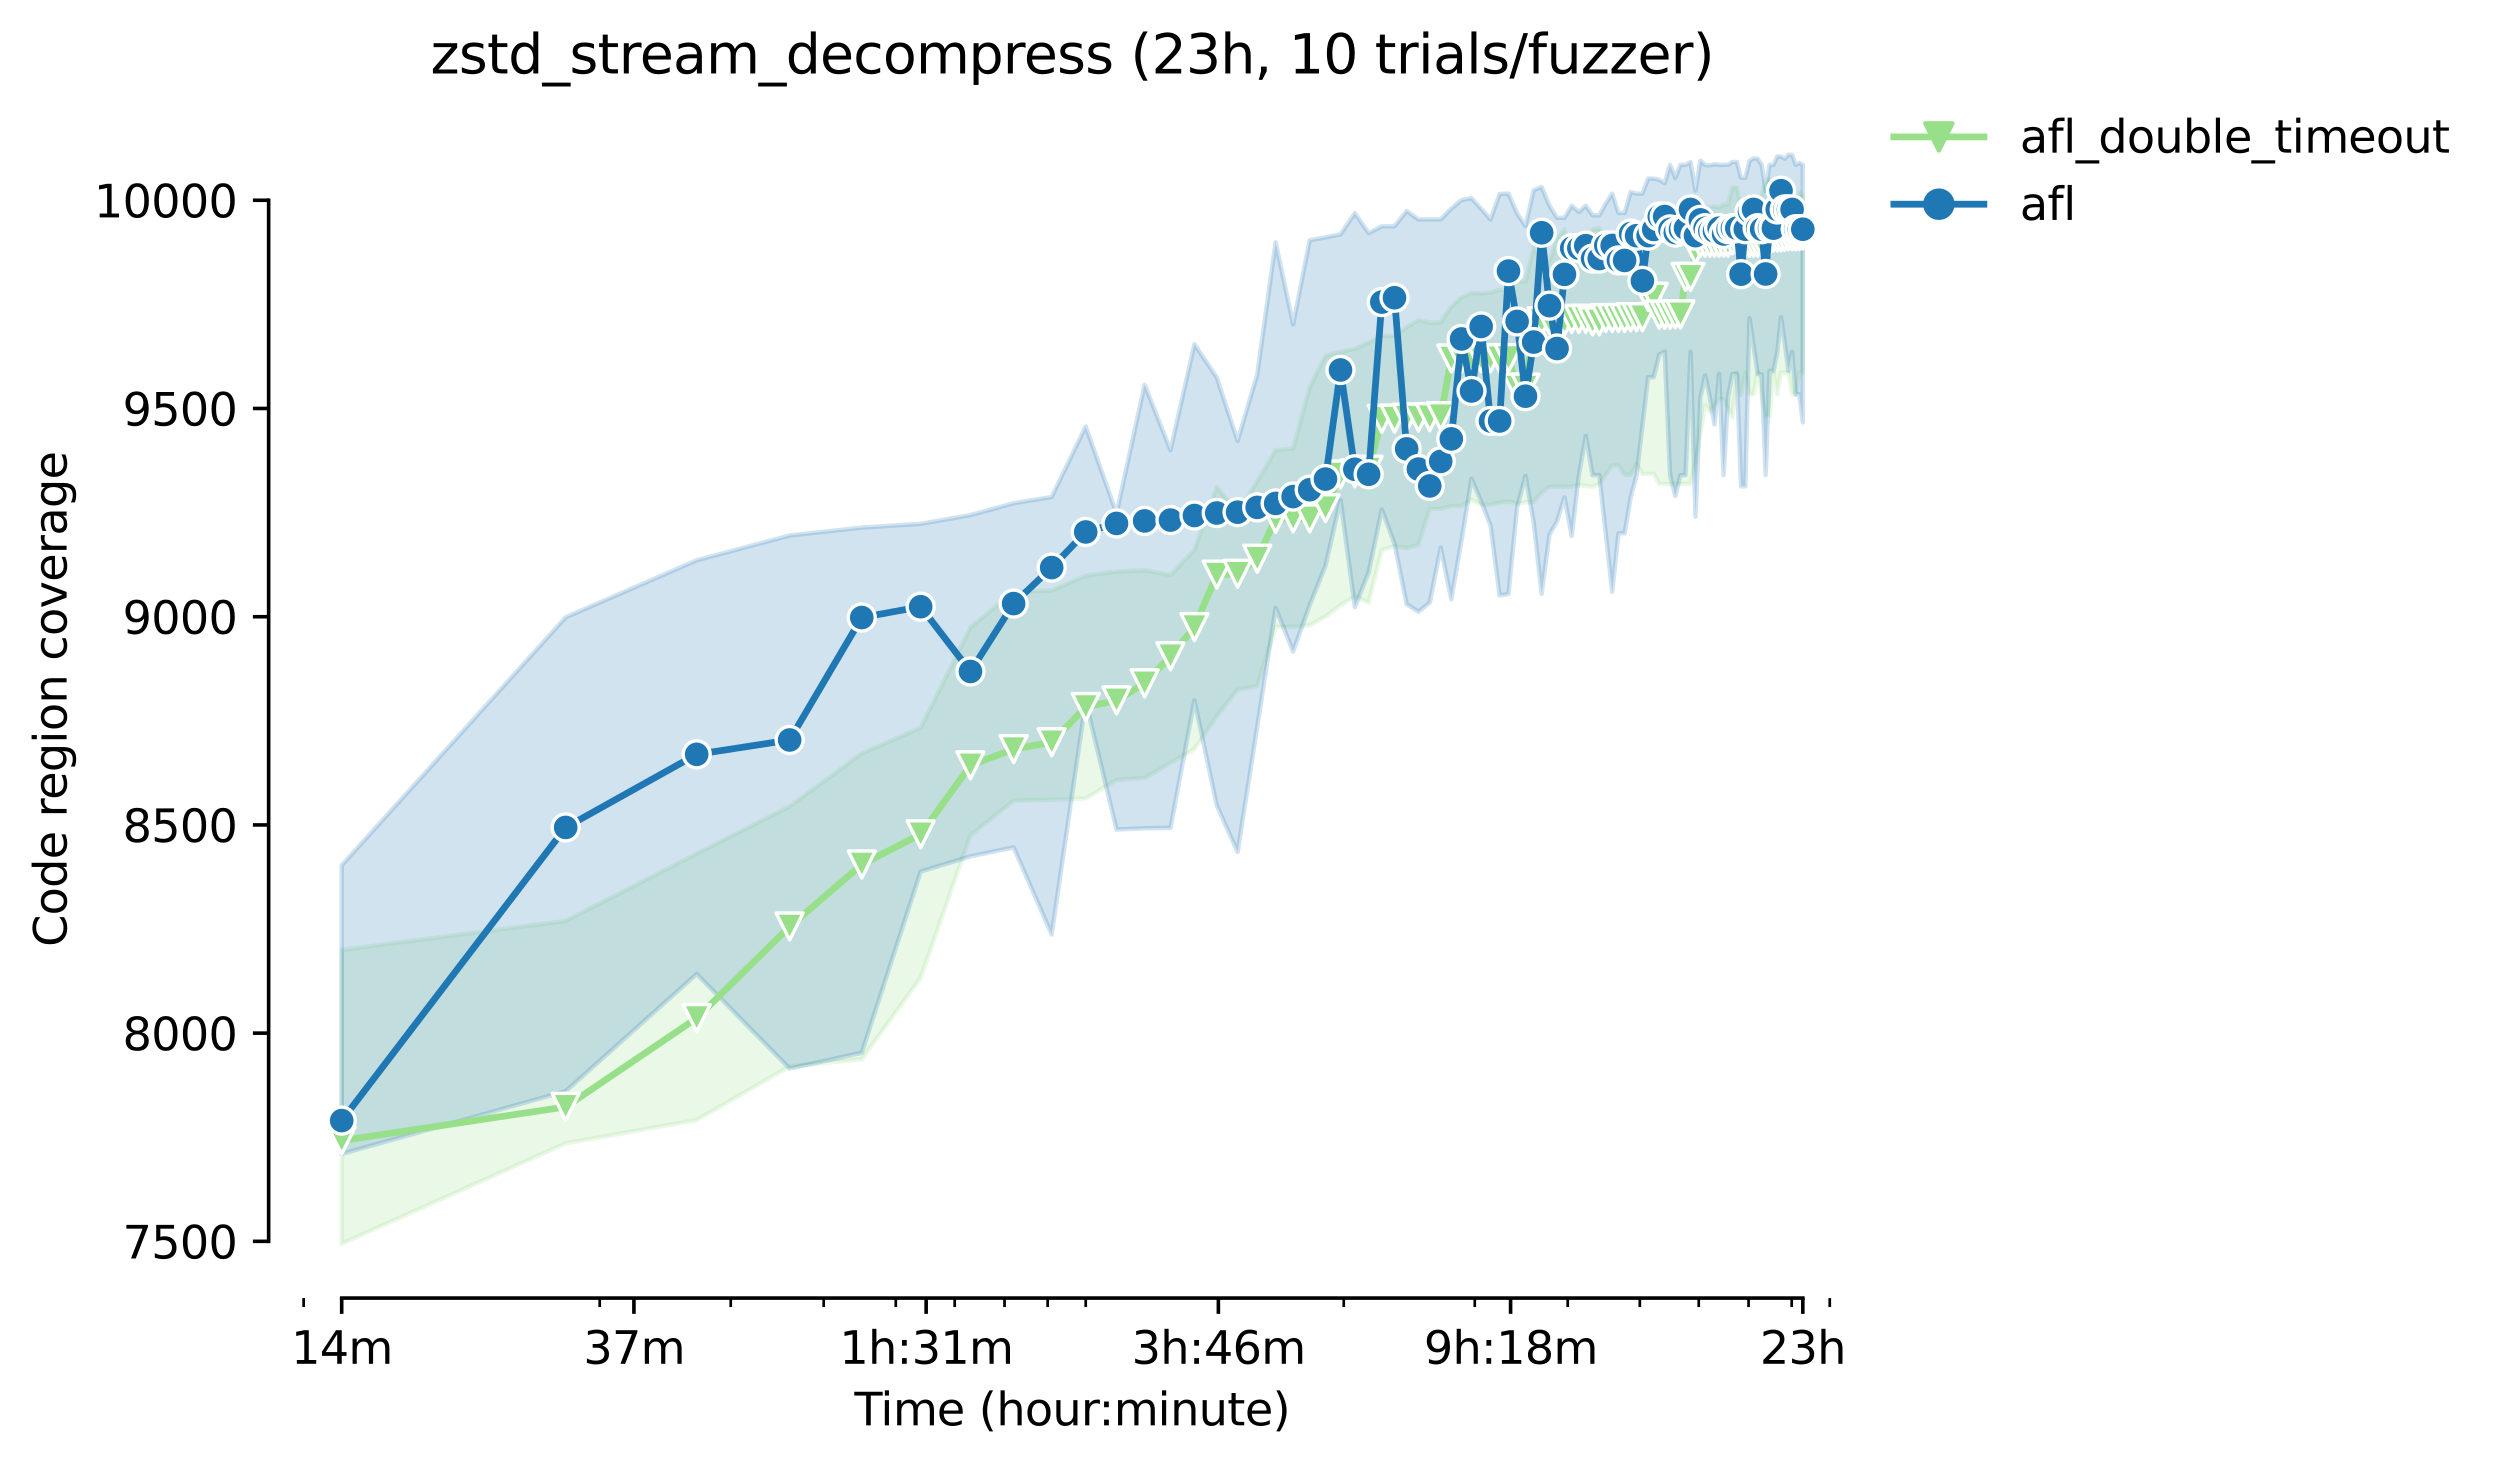<?xml version="1.0" encoding="utf-8" standalone="no"?>
<!DOCTYPE svg PUBLIC "-//W3C//DTD SVG 1.1//EN"
  "http://www.w3.org/Graphics/SVG/1.1/DTD/svg11.dtd">
<svg height="325.986pt" version="1.1" viewBox="0 0 555.49 325.986" width="555.49pt" xmlns="http://www.w3.org/2000/svg" xmlns:xlink="http://www.w3.org/1999/xlink">
 <defs>
  <style type="text/css">*{stroke-linecap:butt;stroke-linejoin:round;}</style>
 </defs>
 <g id="figure_1">
  <g id="patch_1">
   <path d="M 0 325.986 
L 555.49 325.986 
L 555.49 0 
L 0 0 
z
" style="fill:#ffffff;"/>
  </g>
  <g id="axes_1">
   <g id="patch_2">
    <path d="M 59.691 288.43 
L 416.811 288.43 
L 416.811 22.318 
L 59.691 22.318 
z
" style="fill:#ffffff;"/>
   </g>
   <g id="PolyCollection_1">
    <defs>
     <path d="M 75.923 -114.932 
L 75.923 -49.652 
L 125.69 -71.952 
L 154.801 -77.134 
L 175.456 -89.024 
L 191.477 -90.643 
L 204.568 -108.757 
L 215.635 -140.378 
L 225.223 -148.079 
L 233.679 -148.271 
L 241.244 -148.567 
L 248.087 -152.685 
L 254.334 -153.099 
L 260.081 -156.478 
L 265.402 -159.532 
L 270.355 -166.842 
L 274.989 -172.717 
L 279.342 -173.495 
L 283.446 -186.689 
L 287.328 -186.689 
L 291.01 -187.059 
L 294.513 -188.956 
L 297.853 -191.547 
L 301.045 -193.49 
L 304.101 -192.102 
L 307.032 -203.761 
L 309.848 -204.64 
L 312.557 -204.224 
L 315.168 -204.918 
L 317.688 -212.922 
L 320.122 -212.922 
L 322.476 -213.523 
L 324.756 -213.523 
L 326.965 -214.975 
L 329.108 -213.847 
L 331.19 -213.847 
L 333.212 -214.31 
L 335.179 -214.541 
L 337.094 -214.032 
L 338.959 -214.402 
L 340.777 -214.402 
L 342.55 -216.53 
L 344.28 -217.826 
L 345.969 -217.826 
L 347.62 -217.826 
L 349.233 -217.872 
L 350.811 -218.196 
L 352.356 -218.011 
L 353.867 -217.826 
L 355.348 -218.473 
L 356.798 -220.509 
L 358.22 -222.545 
L 359.614 -222.545 
L 360.982 -220.509 
L 362.324 -220.509 
L 363.641 -222.915 
L 364.935 -220.694 
L 366.206 -220.694 
L 367.454 -220.694 
L 368.682 -218.473 
L 369.888 -218.473 
L 371.075 -218.473 
L 372.243 -218.473 
L 373.391 -218.473 
L 374.522 -218.473 
L 375.635 -218.473 
L 376.731 -223.285 
L 377.811 -229.67 
L 378.875 -235.962 
L 379.923 -234.481 
L 380.956 -235.925 
L 381.974 -237.257 
L 382.979 -237.257 
L 383.969 -235.221 
L 384.946 -233.186 
L 385.91 -243.179 
L 386.861 -238.182 
L 387.799 -243.179 
L 388.726 -238.367 
L 389.64 -238.367 
L 390.543 -243.179 
L 391.435 -238.367 
L 392.316 -233.556 
L 393.186 -233.556 
L 394.046 -243.179 
L 394.896 -238.367 
L 395.736 -243.179 
L 396.566 -243.179 
L 397.386 -243.179 
L 398.198 -238.367 
L 399 -238.367 
L 399.793 -243.179 
L 400.578 -243.173 
L 400.578 -282.504 
L 400.578 -282.504 
L 399.793 -283.337 
L 399 -280.197 
L 398.198 -283.337 
L 397.386 -281.024 
L 396.566 -280.885 
L 395.736 -283.337 
L 394.896 -280.885 
L 394.046 -283.337 
L 393.186 -286.206 
L 392.316 -285.835 
L 391.435 -282.597 
L 390.543 -280.284 
L 389.64 -280.311 
L 388.726 -280.284 
L 387.799 -280.237 
L 386.861 -279.874 
L 385.91 -284.355 
L 384.946 -284.355 
L 383.969 -280.607 
L 382.979 -280.561 
L 381.974 -279.913 
L 380.956 -280.145 
L 379.923 -279.913 
L 378.875 -279.775 
L 377.811 -279.775 
L 376.731 -279.913 
L 375.635 -275.565 
L 374.522 -275.565 
L 373.391 -275.565 
L 372.243 -275.565 
L 371.075 -275.565 
L 369.888 -275.565 
L 368.682 -275.565 
L 367.454 -273.529 
L 366.206 -273.806 
L 364.935 -273.483 
L 363.641 -273.483 
L 362.324 -273.483 
L 360.982 -273.066 
L 359.614 -273.436 
L 358.22 -273.436 
L 356.798 -271.771 
L 355.348 -275.287 
L 353.867 -275.009 
L 352.356 -269.512 
L 350.811 -269.828 
L 349.233 -269.781 
L 347.62 -275.009 
L 345.969 -272.789 
L 344.28 -268.116 
L 342.55 -267.191 
L 340.777 -271.216 
L 338.959 -263.443 
L 337.094 -263.443 
L 335.179 -261.592 
L 333.212 -261.592 
L 331.19 -260.991 
L 329.108 -260.806 
L 326.965 -260.806 
L 324.756 -259.927 
L 322.476 -257.81 
L 320.122 -254.375 
L 317.688 -254.283 
L 315.168 -254.838 
L 312.557 -253.265 
L 309.848 -251.414 
L 307.032 -251.368 
L 304.101 -249.887 
L 301.045 -248.453 
L 297.853 -247.806 
L 294.513 -246.926 
L 291.01 -239.94 
L 287.328 -226.3 
L 283.446 -225.968 
L 279.342 -219.029 
L 274.989 -212.148 
L 270.355 -217.779 
L 265.402 -203.795 
L 260.081 -198.209 
L 254.334 -199.273 
L 248.087 -198.996 
L 241.244 -198.071 
L 233.679 -194.786 
L 225.223 -194.462 
L 215.635 -186.597 
L 204.568 -164.297 
L 191.477 -158.56 
L 175.456 -146.809 
L 154.801 -136.307 
L 125.69 -121.363 
L 75.923 -114.932 
z
" id="m3dfb693205" style="stroke:#98df8a;stroke-opacity:0.2;"/>
    </defs>
    <g clip-path="url(#p19c19f1b7d)">
     <use style="fill:#98df8a;fill-opacity:0.2;stroke:#98df8a;stroke-opacity:0.2;" x="0" xlink:href="#m3dfb693205" y="325.986"/>
    </g>
   </g>
   <g id="PolyCollection_2">
    <defs>
     <path d="M 75.923 -133.716 
L 75.923 -69.592 
L 125.69 -83.518 
L 154.801 -109.566 
L 175.456 -88.561 
L 191.477 -92.077 
L 204.568 -132.328 
L 215.635 -135.705 
L 225.223 -137.695 
L 233.679 -118.356 
L 241.244 -170.173 
L 248.087 -141.673 
L 254.334 -141.951 
L 260.081 -142.044 
L 265.402 -170.358 
L 270.355 -147.04 
L 274.989 -136.677 
L 279.342 -164.436 
L 283.446 -190.899 
L 287.328 -181.23 
L 291.01 -191.547 
L 294.513 -200.245 
L 297.853 -214.865 
L 301.045 -191.085 
L 304.101 -198.811 
L 307.032 -212.737 
L 309.848 -205.195 
L 312.557 -191.732 
L 315.168 -190.067 
L 317.688 -192.102 
L 320.122 -204.316 
L 322.476 -192.843 
L 324.756 -205.982 
L 326.965 -219.584 
L 329.108 -214.541 
L 331.19 -209.22 
L 333.212 -193.675 
L 335.179 -194.046 
L 337.094 -213.246 
L 338.959 -220.232 
L 340.777 -209.914 
L 342.55 -194.046 
L 344.28 -207.185 
L 345.969 -210.146 
L 347.62 -215.466 
L 349.233 -206.904 
L 350.811 -220.324 
L 352.356 -229.114 
L 353.867 -220.417 
L 355.348 -220.417 
L 356.798 -207.462 
L 358.22 -194.508 
L 359.614 -207.462 
L 360.982 -207.509 
L 362.324 -215.466 
L 363.641 -220.417 
L 364.935 -231.289 
L 366.206 -242.161 
L 367.454 -242.161 
L 368.682 -247.204 
L 369.888 -247.852 
L 371.075 -220.417 
L 372.243 -215.79 
L 373.391 -220.417 
L 374.522 -220.417 
L 375.635 -247.831 
L 376.731 -211.164 
L 377.811 -237.673 
L 378.875 -242.531 
L 379.923 -237.673 
L 380.956 -231.659 
L 381.974 -242.901 
L 382.979 -220.417 
L 383.969 -237.859 
L 384.946 -242.901 
L 385.91 -242.901 
L 386.861 -217.918 
L 387.799 -217.918 
L 388.726 -255.3 
L 389.64 -249.101 
L 390.543 -242.901 
L 391.435 -242.776 
L 392.316 -220.417 
L 393.186 -243.549 
L 394.046 -243.549 
L 394.896 -247.62 
L 395.736 -255.486 
L 396.566 -249.749 
L 397.386 -243.549 
L 398.198 -247.806 
L 399 -238.367 
L 399.793 -238.367 
L 400.578 -232.168 
L 400.578 -289.352 
L 400.578 -289.352 
L 399.793 -289.768 
L 399 -289.352 
L 398.198 -291.572 
L 397.386 -291.572 
L 396.566 -290.693 
L 395.736 -291.202 
L 394.896 -291.202 
L 394.046 -289.352 
L 393.186 -289.352 
L 392.316 -283.615 
L 391.435 -289.352 
L 390.543 -290.739 
L 389.64 -290.786 
L 388.726 -290.184 
L 387.799 -286.483 
L 386.861 -286.483 
L 385.91 -289.999 
L 384.946 -289.999 
L 383.969 -289.379 
L 382.979 -289.352 
L 381.974 -289.352 
L 380.956 -289.49 
L 379.923 -289.259 
L 378.875 -289.352 
L 377.811 -290.277 
L 376.731 -283.615 
L 375.635 -289.953 
L 374.522 -289.352 
L 373.391 -289.352 
L 372.243 -286.483 
L 371.075 -289.352 
L 369.888 -285.28 
L 368.682 -286.02 
L 367.454 -286.298 
L 366.206 -286.298 
L 364.935 -282.967 
L 363.641 -282.967 
L 362.324 -283.291 
L 360.982 -278.664 
L 359.614 -278.664 
L 358.22 -282.967 
L 356.798 -280.746 
L 355.348 -278.155 
L 353.867 -278.155 
L 352.356 -280.284 
L 350.811 -278.896 
L 349.233 -280.284 
L 347.62 -277.6 
L 345.969 -277.6 
L 344.28 -280.284 
L 342.55 -284.447 
L 340.777 -283.707 
L 338.959 -275.75 
L 337.094 -278.572 
L 335.179 -282.967 
L 333.212 -282.874 
L 331.19 -277.23 
L 329.108 -279.59 
L 326.965 -281.949 
L 324.756 -281.533 
L 322.476 -279.636 
L 320.122 -277.23 
L 317.688 -277.23 
L 315.168 -277.23 
L 312.557 -279.081 
L 309.848 -275.703 
L 307.032 -275.703 
L 304.101 -274.177 
L 301.045 -278.618 
L 297.853 -273.899 
L 294.513 -273.251 
L 291.01 -272.604 
L 287.328 -253.912 
L 283.446 -272.141 
L 279.342 -242.716 
L 274.989 -228.004 
L 270.355 -242.115 
L 265.402 -249.517 
L 260.081 -225.968 
L 254.334 -240.496 
L 248.087 -211.904 
L 241.244 -231.219 
L 233.679 -215.565 
L 225.223 -214.171 
L 215.635 -211.534 
L 204.568 -209.591 
L 191.477 -208.758 
L 175.456 -207 
L 154.801 -201.494 
L 125.69 -188.818 
L 75.923 -133.716 
z
" id="mb24d44d0b9" style="stroke:#1f77b4;stroke-opacity:0.2;"/>
    </defs>
    <g clip-path="url(#p19c19f1b7d)">
     <use style="fill:#1f77b4;fill-opacity:0.2;stroke:#1f77b4;stroke-opacity:0.2;" x="0" xlink:href="#mb24d44d0b9" y="325.986"/>
    </g>
   </g>
   <g id="matplotlib.axis_1">
    <g id="xtick_1">
     <g id="line2d_1">
      <defs>
       <path d="M 0 0 
L 0 3.5 
" id="m24204ddf02" style="stroke:#000000;stroke-width:0.8;"/>
      </defs>
      <g>
       <use style="stroke:#000000;stroke-width:0.8;" x="75.923" xlink:href="#m24204ddf02" y="288.43"/>
      </g>
     </g>
     <g id="text_1">
      <!-- 14m -->
      <g transform="translate(64.691 303.029)scale(0.1 -0.1)">
       <defs>
        <path d="M 794 531 
L 1825 531 
L 1825 4091 
L 703 3866 
L 703 4441 
L 1819 4666 
L 2450 4666 
L 2450 531 
L 3481 531 
L 3481 0 
L 794 0 
L 794 531 
z
" id="DejaVuSans-31" transform="scale(0.016)"/>
        <path d="M 2419 4116 
L 825 1625 
L 2419 1625 
L 2419 4116 
z
M 2253 4666 
L 3047 4666 
L 3047 1625 
L 3713 1625 
L 3713 1100 
L 3047 1100 
L 3047 0 
L 2419 0 
L 2419 1100 
L 313 1100 
L 313 1709 
L 2253 4666 
z
" id="DejaVuSans-34" transform="scale(0.016)"/>
        <path d="M 3328 2828 
Q 3544 3216 3844 3400 
Q 4144 3584 4550 3584 
Q 5097 3584 5394 3201 
Q 5691 2819 5691 2113 
L 5691 0 
L 5113 0 
L 5113 2094 
Q 5113 2597 4934 2840 
Q 4756 3084 4391 3084 
Q 3944 3084 3684 2787 
Q 3425 2491 3425 1978 
L 3425 0 
L 2847 0 
L 2847 2094 
Q 2847 2600 2669 2842 
Q 2491 3084 2119 3084 
Q 1678 3084 1418 2786 
Q 1159 2488 1159 1978 
L 1159 0 
L 581 0 
L 581 3500 
L 1159 3500 
L 1159 2956 
Q 1356 3278 1631 3431 
Q 1906 3584 2284 3584 
Q 2666 3584 2933 3390 
Q 3200 3197 3328 2828 
z
" id="DejaVuSans-6d" transform="scale(0.016)"/>
       </defs>
       <use xlink:href="#DejaVuSans-31"/>
       <use x="63.623" xlink:href="#DejaVuSans-34"/>
       <use x="127.246" xlink:href="#DejaVuSans-6d"/>
      </g>
     </g>
    </g>
    <g id="xtick_2">
     <g id="line2d_2">
      <g>
       <use style="stroke:#000000;stroke-width:0.8;" x="140.854" xlink:href="#m24204ddf02" y="288.43"/>
      </g>
     </g>
     <g id="text_2">
      <!-- 37m -->
      <g transform="translate(129.622 303.029)scale(0.1 -0.1)">
       <defs>
        <path d="M 2597 2516 
Q 3050 2419 3304 2112 
Q 3559 1806 3559 1356 
Q 3559 666 3084 287 
Q 2609 -91 1734 -91 
Q 1441 -91 1130 -33 
Q 819 25 488 141 
L 488 750 
Q 750 597 1062 519 
Q 1375 441 1716 441 
Q 2309 441 2620 675 
Q 2931 909 2931 1356 
Q 2931 1769 2642 2001 
Q 2353 2234 1838 2234 
L 1294 2234 
L 1294 2753 
L 1863 2753 
Q 2328 2753 2575 2939 
Q 2822 3125 2822 3475 
Q 2822 3834 2567 4026 
Q 2313 4219 1838 4219 
Q 1578 4219 1281 4162 
Q 984 4106 628 3988 
L 628 4550 
Q 988 4650 1302 4700 
Q 1616 4750 1894 4750 
Q 2613 4750 3031 4423 
Q 3450 4097 3450 3541 
Q 3450 3153 3228 2886 
Q 3006 2619 2597 2516 
z
" id="DejaVuSans-33" transform="scale(0.016)"/>
        <path d="M 525 4666 
L 3525 4666 
L 3525 4397 
L 1831 0 
L 1172 0 
L 2766 4134 
L 525 4134 
L 525 4666 
z
" id="DejaVuSans-37" transform="scale(0.016)"/>
       </defs>
       <use xlink:href="#DejaVuSans-33"/>
       <use x="63.623" xlink:href="#DejaVuSans-37"/>
       <use x="127.246" xlink:href="#DejaVuSans-6d"/>
      </g>
     </g>
    </g>
    <g id="xtick_3">
     <g id="line2d_3">
      <g>
       <use style="stroke:#000000;stroke-width:0.8;" x="205.786" xlink:href="#m24204ddf02" y="288.43"/>
      </g>
     </g>
     <g id="text_3">
      <!-- 1h:31m -->
      <g transform="translate(186.518 303.029)scale(0.1 -0.1)">
       <defs>
        <path d="M 3513 2113 
L 3513 0 
L 2938 0 
L 2938 2094 
Q 2938 2591 2744 2837 
Q 2550 3084 2163 3084 
Q 1697 3084 1428 2787 
Q 1159 2491 1159 1978 
L 1159 0 
L 581 0 
L 581 4863 
L 1159 4863 
L 1159 2956 
Q 1366 3272 1645 3428 
Q 1925 3584 2291 3584 
Q 2894 3584 3203 3211 
Q 3513 2838 3513 2113 
z
" id="DejaVuSans-68" transform="scale(0.016)"/>
        <path d="M 750 794 
L 1409 794 
L 1409 0 
L 750 0 
L 750 794 
z
M 750 3309 
L 1409 3309 
L 1409 2516 
L 750 2516 
L 750 3309 
z
" id="DejaVuSans-3a" transform="scale(0.016)"/>
       </defs>
       <use xlink:href="#DejaVuSans-31"/>
       <use x="63.623" xlink:href="#DejaVuSans-68"/>
       <use x="127.002" xlink:href="#DejaVuSans-3a"/>
       <use x="160.693" xlink:href="#DejaVuSans-33"/>
       <use x="224.316" xlink:href="#DejaVuSans-31"/>
       <use x="287.939" xlink:href="#DejaVuSans-6d"/>
      </g>
     </g>
    </g>
    <g id="xtick_4">
     <g id="line2d_4">
      <g>
       <use style="stroke:#000000;stroke-width:0.8;" x="270.717" xlink:href="#m24204ddf02" y="288.43"/>
      </g>
     </g>
     <g id="text_4">
      <!-- 3h:46m -->
      <g transform="translate(251.449 303.029)scale(0.1 -0.1)">
       <defs>
        <path d="M 2113 2584 
Q 1688 2584 1439 2293 
Q 1191 2003 1191 1497 
Q 1191 994 1439 701 
Q 1688 409 2113 409 
Q 2538 409 2786 701 
Q 3034 994 3034 1497 
Q 3034 2003 2786 2293 
Q 2538 2584 2113 2584 
z
M 3366 4563 
L 3366 3988 
Q 3128 4100 2886 4159 
Q 2644 4219 2406 4219 
Q 1781 4219 1451 3797 
Q 1122 3375 1075 2522 
Q 1259 2794 1537 2939 
Q 1816 3084 2150 3084 
Q 2853 3084 3261 2657 
Q 3669 2231 3669 1497 
Q 3669 778 3244 343 
Q 2819 -91 2113 -91 
Q 1303 -91 875 529 
Q 447 1150 447 2328 
Q 447 3434 972 4092 
Q 1497 4750 2381 4750 
Q 2619 4750 2861 4703 
Q 3103 4656 3366 4563 
z
" id="DejaVuSans-36" transform="scale(0.016)"/>
       </defs>
       <use xlink:href="#DejaVuSans-33"/>
       <use x="63.623" xlink:href="#DejaVuSans-68"/>
       <use x="127.002" xlink:href="#DejaVuSans-3a"/>
       <use x="160.693" xlink:href="#DejaVuSans-34"/>
       <use x="224.316" xlink:href="#DejaVuSans-36"/>
       <use x="287.939" xlink:href="#DejaVuSans-6d"/>
      </g>
     </g>
    </g>
    <g id="xtick_5">
     <g id="line2d_5">
      <g>
       <use style="stroke:#000000;stroke-width:0.8;" x="335.648" xlink:href="#m24204ddf02" y="288.43"/>
      </g>
     </g>
     <g id="text_5">
      <!-- 9h:18m -->
      <g transform="translate(316.38 303.029)scale(0.1 -0.1)">
       <defs>
        <path d="M 703 97 
L 703 672 
Q 941 559 1184 500 
Q 1428 441 1663 441 
Q 2288 441 2617 861 
Q 2947 1281 2994 2138 
Q 2813 1869 2534 1725 
Q 2256 1581 1919 1581 
Q 1219 1581 811 2004 
Q 403 2428 403 3163 
Q 403 3881 828 4315 
Q 1253 4750 1959 4750 
Q 2769 4750 3195 4129 
Q 3622 3509 3622 2328 
Q 3622 1225 3098 567 
Q 2575 -91 1691 -91 
Q 1453 -91 1209 -44 
Q 966 3 703 97 
z
M 1959 2075 
Q 2384 2075 2632 2365 
Q 2881 2656 2881 3163 
Q 2881 3666 2632 3958 
Q 2384 4250 1959 4250 
Q 1534 4250 1286 3958 
Q 1038 3666 1038 3163 
Q 1038 2656 1286 2365 
Q 1534 2075 1959 2075 
z
" id="DejaVuSans-39" transform="scale(0.016)"/>
        <path d="M 2034 2216 
Q 1584 2216 1326 1975 
Q 1069 1734 1069 1313 
Q 1069 891 1326 650 
Q 1584 409 2034 409 
Q 2484 409 2743 651 
Q 3003 894 3003 1313 
Q 3003 1734 2745 1975 
Q 2488 2216 2034 2216 
z
M 1403 2484 
Q 997 2584 770 2862 
Q 544 3141 544 3541 
Q 544 4100 942 4425 
Q 1341 4750 2034 4750 
Q 2731 4750 3128 4425 
Q 3525 4100 3525 3541 
Q 3525 3141 3298 2862 
Q 3072 2584 2669 2484 
Q 3125 2378 3379 2068 
Q 3634 1759 3634 1313 
Q 3634 634 3220 271 
Q 2806 -91 2034 -91 
Q 1263 -91 848 271 
Q 434 634 434 1313 
Q 434 1759 690 2068 
Q 947 2378 1403 2484 
z
M 1172 3481 
Q 1172 3119 1398 2916 
Q 1625 2713 2034 2713 
Q 2441 2713 2670 2916 
Q 2900 3119 2900 3481 
Q 2900 3844 2670 4047 
Q 2441 4250 2034 4250 
Q 1625 4250 1398 4047 
Q 1172 3844 1172 3481 
z
" id="DejaVuSans-38" transform="scale(0.016)"/>
       </defs>
       <use xlink:href="#DejaVuSans-39"/>
       <use x="63.623" xlink:href="#DejaVuSans-68"/>
       <use x="127.002" xlink:href="#DejaVuSans-3a"/>
       <use x="160.693" xlink:href="#DejaVuSans-31"/>
       <use x="224.316" xlink:href="#DejaVuSans-38"/>
       <use x="287.939" xlink:href="#DejaVuSans-6d"/>
      </g>
     </g>
    </g>
    <g id="xtick_6">
     <g id="line2d_6">
      <g>
       <use style="stroke:#000000;stroke-width:0.8;" x="400.579" xlink:href="#m24204ddf02" y="288.43"/>
      </g>
     </g>
     <g id="text_6">
      <!-- 23h -->
      <g transform="translate(391.048 303.029)scale(0.1 -0.1)">
       <defs>
        <path d="M 1228 531 
L 3431 531 
L 3431 0 
L 469 0 
L 469 531 
Q 828 903 1448 1529 
Q 2069 2156 2228 2338 
Q 2531 2678 2651 2914 
Q 2772 3150 2772 3378 
Q 2772 3750 2511 3984 
Q 2250 4219 1831 4219 
Q 1534 4219 1204 4116 
Q 875 4013 500 3803 
L 500 4441 
Q 881 4594 1212 4672 
Q 1544 4750 1819 4750 
Q 2544 4750 2975 4387 
Q 3406 4025 3406 3419 
Q 3406 3131 3298 2873 
Q 3191 2616 2906 2266 
Q 2828 2175 2409 1742 
Q 1991 1309 1228 531 
z
" id="DejaVuSans-32" transform="scale(0.016)"/>
       </defs>
       <use xlink:href="#DejaVuSans-32"/>
       <use x="63.623" xlink:href="#DejaVuSans-33"/>
       <use x="127.246" xlink:href="#DejaVuSans-68"/>
      </g>
     </g>
    </g>
    <g id="xtick_7">
     <g id="line2d_7">
      <defs>
       <path d="M 0 0 
L 0 2 
" id="madb054cf52" style="stroke:#000000;stroke-width:0.6;"/>
      </defs>
      <g>
       <use style="stroke:#000000;stroke-width:0.6;" x="67.467" xlink:href="#madb054cf52" y="288.43"/>
      </g>
     </g>
    </g>
    <g id="xtick_8">
     <g id="line2d_8">
      <g>
       <use style="stroke:#000000;stroke-width:0.6;" x="133.254" xlink:href="#madb054cf52" y="288.43"/>
      </g>
     </g>
    </g>
    <g id="xtick_9">
     <g id="line2d_9">
      <g>
       <use style="stroke:#000000;stroke-width:0.6;" x="162.366" xlink:href="#madb054cf52" y="288.43"/>
      </g>
     </g>
    </g>
    <g id="xtick_10">
     <g id="line2d_10">
      <g>
       <use style="stroke:#000000;stroke-width:0.6;" x="183.021" xlink:href="#madb054cf52" y="288.43"/>
      </g>
     </g>
    </g>
    <g id="xtick_11">
     <g id="line2d_11">
      <g>
       <use style="stroke:#000000;stroke-width:0.6;" x="199.042" xlink:href="#madb054cf52" y="288.43"/>
      </g>
     </g>
    </g>
    <g id="xtick_12">
     <g id="line2d_12">
      <g>
       <use style="stroke:#000000;stroke-width:0.6;" x="212.132" xlink:href="#madb054cf52" y="288.43"/>
      </g>
     </g>
    </g>
    <g id="xtick_13">
     <g id="line2d_13">
      <g>
       <use style="stroke:#000000;stroke-width:0.6;" x="223.2" xlink:href="#madb054cf52" y="288.43"/>
      </g>
     </g>
    </g>
    <g id="xtick_14">
     <g id="line2d_14">
      <g>
       <use style="stroke:#000000;stroke-width:0.6;" x="232.787" xlink:href="#madb054cf52" y="288.43"/>
      </g>
     </g>
    </g>
    <g id="xtick_15">
     <g id="line2d_15">
      <g>
       <use style="stroke:#000000;stroke-width:0.6;" x="241.244" xlink:href="#madb054cf52" y="288.43"/>
      </g>
     </g>
    </g>
    <g id="xtick_16">
     <g id="line2d_16">
      <g>
       <use style="stroke:#000000;stroke-width:0.6;" x="298.575" xlink:href="#madb054cf52" y="288.43"/>
      </g>
     </g>
    </g>
    <g id="xtick_17">
     <g id="line2d_17">
      <g>
       <use style="stroke:#000000;stroke-width:0.6;" x="327.687" xlink:href="#madb054cf52" y="288.43"/>
      </g>
     </g>
    </g>
    <g id="xtick_18">
     <g id="line2d_18">
      <g>
       <use style="stroke:#000000;stroke-width:0.6;" x="348.341" xlink:href="#madb054cf52" y="288.43"/>
      </g>
     </g>
    </g>
    <g id="xtick_19">
     <g id="line2d_19">
      <g>
       <use style="stroke:#000000;stroke-width:0.6;" x="364.363" xlink:href="#madb054cf52" y="288.43"/>
      </g>
     </g>
    </g>
    <g id="xtick_20">
     <g id="line2d_20">
      <g>
       <use style="stroke:#000000;stroke-width:0.6;" x="377.453" xlink:href="#madb054cf52" y="288.43"/>
      </g>
     </g>
    </g>
    <g id="xtick_21">
     <g id="line2d_21">
      <g>
       <use style="stroke:#000000;stroke-width:0.6;" x="388.521" xlink:href="#madb054cf52" y="288.43"/>
      </g>
     </g>
    </g>
    <g id="xtick_22">
     <g id="line2d_22">
      <g>
       <use style="stroke:#000000;stroke-width:0.6;" x="398.108" xlink:href="#madb054cf52" y="288.43"/>
      </g>
     </g>
    </g>
    <g id="xtick_23">
     <g id="line2d_23">
      <g>
       <use style="stroke:#000000;stroke-width:0.6;" x="406.565" xlink:href="#madb054cf52" y="288.43"/>
      </g>
     </g>
    </g>
    <g id="text_7">
     <!-- Time (hour:minute) -->
     <g transform="translate(189.844 316.707)scale(0.1 -0.1)">
      <defs>
       <path d="M -19 4666 
L 3928 4666 
L 3928 4134 
L 2272 4134 
L 2272 0 
L 1638 0 
L 1638 4134 
L -19 4134 
L -19 4666 
z
" id="DejaVuSans-54" transform="scale(0.016)"/>
       <path d="M 603 3500 
L 1178 3500 
L 1178 0 
L 603 0 
L 603 3500 
z
M 603 4863 
L 1178 4863 
L 1178 4134 
L 603 4134 
L 603 4863 
z
" id="DejaVuSans-69" transform="scale(0.016)"/>
       <path d="M 3597 1894 
L 3597 1613 
L 953 1613 
Q 991 1019 1311 708 
Q 1631 397 2203 397 
Q 2534 397 2845 478 
Q 3156 559 3463 722 
L 3463 178 
Q 3153 47 2828 -22 
Q 2503 -91 2169 -91 
Q 1331 -91 842 396 
Q 353 884 353 1716 
Q 353 2575 817 3079 
Q 1281 3584 2069 3584 
Q 2775 3584 3186 3129 
Q 3597 2675 3597 1894 
z
M 3022 2063 
Q 3016 2534 2758 2815 
Q 2500 3097 2075 3097 
Q 1594 3097 1305 2825 
Q 1016 2553 972 2059 
L 3022 2063 
z
" id="DejaVuSans-65" transform="scale(0.016)"/>
       <path id="DejaVuSans-20" transform="scale(0.016)"/>
       <path d="M 1984 4856 
Q 1566 4138 1362 3434 
Q 1159 2731 1159 2009 
Q 1159 1288 1364 580 
Q 1569 -128 1984 -844 
L 1484 -844 
Q 1016 -109 783 600 
Q 550 1309 550 2009 
Q 550 2706 781 3412 
Q 1013 4119 1484 4856 
L 1984 4856 
z
" id="DejaVuSans-28" transform="scale(0.016)"/>
       <path d="M 1959 3097 
Q 1497 3097 1228 2736 
Q 959 2375 959 1747 
Q 959 1119 1226 758 
Q 1494 397 1959 397 
Q 2419 397 2687 759 
Q 2956 1122 2956 1747 
Q 2956 2369 2687 2733 
Q 2419 3097 1959 3097 
z
M 1959 3584 
Q 2709 3584 3137 3096 
Q 3566 2609 3566 1747 
Q 3566 888 3137 398 
Q 2709 -91 1959 -91 
Q 1206 -91 779 398 
Q 353 888 353 1747 
Q 353 2609 779 3096 
Q 1206 3584 1959 3584 
z
" id="DejaVuSans-6f" transform="scale(0.016)"/>
       <path d="M 544 1381 
L 544 3500 
L 1119 3500 
L 1119 1403 
Q 1119 906 1312 657 
Q 1506 409 1894 409 
Q 2359 409 2629 706 
Q 2900 1003 2900 1516 
L 2900 3500 
L 3475 3500 
L 3475 0 
L 2900 0 
L 2900 538 
Q 2691 219 2414 64 
Q 2138 -91 1772 -91 
Q 1169 -91 856 284 
Q 544 659 544 1381 
z
M 1991 3584 
L 1991 3584 
z
" id="DejaVuSans-75" transform="scale(0.016)"/>
       <path d="M 2631 2963 
Q 2534 3019 2420 3045 
Q 2306 3072 2169 3072 
Q 1681 3072 1420 2755 
Q 1159 2438 1159 1844 
L 1159 0 
L 581 0 
L 581 3500 
L 1159 3500 
L 1159 2956 
Q 1341 3275 1631 3429 
Q 1922 3584 2338 3584 
Q 2397 3584 2469 3576 
Q 2541 3569 2628 3553 
L 2631 2963 
z
" id="DejaVuSans-72" transform="scale(0.016)"/>
       <path d="M 3513 2113 
L 3513 0 
L 2938 0 
L 2938 2094 
Q 2938 2591 2744 2837 
Q 2550 3084 2163 3084 
Q 1697 3084 1428 2787 
Q 1159 2491 1159 1978 
L 1159 0 
L 581 0 
L 581 3500 
L 1159 3500 
L 1159 2956 
Q 1366 3272 1645 3428 
Q 1925 3584 2291 3584 
Q 2894 3584 3203 3211 
Q 3513 2838 3513 2113 
z
" id="DejaVuSans-6e" transform="scale(0.016)"/>
       <path d="M 1172 4494 
L 1172 3500 
L 2356 3500 
L 2356 3053 
L 1172 3053 
L 1172 1153 
Q 1172 725 1289 603 
Q 1406 481 1766 481 
L 2356 481 
L 2356 0 
L 1766 0 
Q 1100 0 847 248 
Q 594 497 594 1153 
L 594 3053 
L 172 3053 
L 172 3500 
L 594 3500 
L 594 4494 
L 1172 4494 
z
" id="DejaVuSans-74" transform="scale(0.016)"/>
       <path d="M 513 4856 
L 1013 4856 
Q 1481 4119 1714 3412 
Q 1947 2706 1947 2009 
Q 1947 1309 1714 600 
Q 1481 -109 1013 -844 
L 513 -844 
Q 928 -128 1133 580 
Q 1338 1288 1338 2009 
Q 1338 2731 1133 3434 
Q 928 4138 513 4856 
z
" id="DejaVuSans-29" transform="scale(0.016)"/>
      </defs>
      <use xlink:href="#DejaVuSans-54"/>
      <use x="57.959" xlink:href="#DejaVuSans-69"/>
      <use x="85.742" xlink:href="#DejaVuSans-6d"/>
      <use x="183.154" xlink:href="#DejaVuSans-65"/>
      <use x="244.678" xlink:href="#DejaVuSans-20"/>
      <use x="276.465" xlink:href="#DejaVuSans-28"/>
      <use x="315.479" xlink:href="#DejaVuSans-68"/>
      <use x="378.857" xlink:href="#DejaVuSans-6f"/>
      <use x="440.039" xlink:href="#DejaVuSans-75"/>
      <use x="503.418" xlink:href="#DejaVuSans-72"/>
      <use x="542.781" xlink:href="#DejaVuSans-3a"/>
      <use x="576.473" xlink:href="#DejaVuSans-6d"/>
      <use x="673.885" xlink:href="#DejaVuSans-69"/>
      <use x="701.668" xlink:href="#DejaVuSans-6e"/>
      <use x="765.047" xlink:href="#DejaVuSans-75"/>
      <use x="828.426" xlink:href="#DejaVuSans-74"/>
      <use x="867.635" xlink:href="#DejaVuSans-65"/>
      <use x="929.158" xlink:href="#DejaVuSans-29"/>
     </g>
    </g>
   </g>
   <g id="matplotlib.axis_2">
    <g id="ytick_1">
     <g id="line2d_24">
      <defs>
       <path d="M 0 0 
L -3.5 0 
" id="m8b04648e28" style="stroke:#000000;stroke-width:0.8;"/>
      </defs>
      <g>
       <use style="stroke:#000000;stroke-width:0.8;" x="59.691" xlink:href="#m8b04648e28" y="275.825"/>
      </g>
     </g>
     <g id="text_8">
      <!-- 7500 -->
      <g transform="translate(27.241 279.624)scale(0.1 -0.1)">
       <defs>
        <path d="M 691 4666 
L 3169 4666 
L 3169 4134 
L 1269 4134 
L 1269 2991 
Q 1406 3038 1543 3061 
Q 1681 3084 1819 3084 
Q 2600 3084 3056 2656 
Q 3513 2228 3513 1497 
Q 3513 744 3044 326 
Q 2575 -91 1722 -91 
Q 1428 -91 1123 -41 
Q 819 9 494 109 
L 494 744 
Q 775 591 1075 516 
Q 1375 441 1709 441 
Q 2250 441 2565 725 
Q 2881 1009 2881 1497 
Q 2881 1984 2565 2268 
Q 2250 2553 1709 2553 
Q 1456 2553 1204 2497 
Q 953 2441 691 2322 
L 691 4666 
z
" id="DejaVuSans-35" transform="scale(0.016)"/>
        <path d="M 2034 4250 
Q 1547 4250 1301 3770 
Q 1056 3291 1056 2328 
Q 1056 1369 1301 889 
Q 1547 409 2034 409 
Q 2525 409 2770 889 
Q 3016 1369 3016 2328 
Q 3016 3291 2770 3770 
Q 2525 4250 2034 4250 
z
M 2034 4750 
Q 2819 4750 3233 4129 
Q 3647 3509 3647 2328 
Q 3647 1150 3233 529 
Q 2819 -91 2034 -91 
Q 1250 -91 836 529 
Q 422 1150 422 2328 
Q 422 3509 836 4129 
Q 1250 4750 2034 4750 
z
" id="DejaVuSans-30" transform="scale(0.016)"/>
       </defs>
       <use xlink:href="#DejaVuSans-37"/>
       <use x="63.623" xlink:href="#DejaVuSans-35"/>
       <use x="127.246" xlink:href="#DejaVuSans-30"/>
       <use x="190.869" xlink:href="#DejaVuSans-30"/>
      </g>
     </g>
    </g>
    <g id="ytick_2">
     <g id="line2d_25">
      <g>
       <use style="stroke:#000000;stroke-width:0.8;" x="59.691" xlink:href="#m8b04648e28" y="229.56"/>
      </g>
     </g>
     <g id="text_9">
      <!-- 8000 -->
      <g transform="translate(27.241 233.359)scale(0.1 -0.1)">
       <use xlink:href="#DejaVuSans-38"/>
       <use x="63.623" xlink:href="#DejaVuSans-30"/>
       <use x="127.246" xlink:href="#DejaVuSans-30"/>
       <use x="190.869" xlink:href="#DejaVuSans-30"/>
      </g>
     </g>
    </g>
    <g id="ytick_3">
     <g id="line2d_26">
      <g>
       <use style="stroke:#000000;stroke-width:0.8;" x="59.691" xlink:href="#m8b04648e28" y="183.295"/>
      </g>
     </g>
     <g id="text_10">
      <!-- 8500 -->
      <g transform="translate(27.241 187.094)scale(0.1 -0.1)">
       <use xlink:href="#DejaVuSans-38"/>
       <use x="63.623" xlink:href="#DejaVuSans-35"/>
       <use x="127.246" xlink:href="#DejaVuSans-30"/>
       <use x="190.869" xlink:href="#DejaVuSans-30"/>
      </g>
     </g>
    </g>
    <g id="ytick_4">
     <g id="line2d_27">
      <g>
       <use style="stroke:#000000;stroke-width:0.8;" x="59.691" xlink:href="#m8b04648e28" y="137.03"/>
      </g>
     </g>
     <g id="text_11">
      <!-- 9000 -->
      <g transform="translate(27.241 140.829)scale(0.1 -0.1)">
       <use xlink:href="#DejaVuSans-39"/>
       <use x="63.623" xlink:href="#DejaVuSans-30"/>
       <use x="127.246" xlink:href="#DejaVuSans-30"/>
       <use x="190.869" xlink:href="#DejaVuSans-30"/>
      </g>
     </g>
    </g>
    <g id="ytick_5">
     <g id="line2d_28">
      <g>
       <use style="stroke:#000000;stroke-width:0.8;" x="59.691" xlink:href="#m8b04648e28" y="90.765"/>
      </g>
     </g>
     <g id="text_12">
      <!-- 9500 -->
      <g transform="translate(27.241 94.564)scale(0.1 -0.1)">
       <use xlink:href="#DejaVuSans-39"/>
       <use x="63.623" xlink:href="#DejaVuSans-35"/>
       <use x="127.246" xlink:href="#DejaVuSans-30"/>
       <use x="190.869" xlink:href="#DejaVuSans-30"/>
      </g>
     </g>
    </g>
    <g id="ytick_6">
     <g id="line2d_29">
      <g>
       <use style="stroke:#000000;stroke-width:0.8;" x="59.691" xlink:href="#m8b04648e28" y="44.5"/>
      </g>
     </g>
     <g id="text_13">
      <!-- 10000 -->
      <g transform="translate(20.878 48.299)scale(0.1 -0.1)">
       <use xlink:href="#DejaVuSans-31"/>
       <use x="63.623" xlink:href="#DejaVuSans-30"/>
       <use x="127.246" xlink:href="#DejaVuSans-30"/>
       <use x="190.869" xlink:href="#DejaVuSans-30"/>
       <use x="254.492" xlink:href="#DejaVuSans-30"/>
      </g>
     </g>
    </g>
    <g id="text_14">
     <!-- Code region coverage -->
     <g transform="translate(14.798 210.38)rotate(-90)scale(0.1 -0.1)">
      <defs>
       <path d="M 4122 4306 
L 4122 3641 
Q 3803 3938 3442 4084 
Q 3081 4231 2675 4231 
Q 1875 4231 1450 3742 
Q 1025 3253 1025 2328 
Q 1025 1406 1450 917 
Q 1875 428 2675 428 
Q 3081 428 3442 575 
Q 3803 722 4122 1019 
L 4122 359 
Q 3791 134 3420 21 
Q 3050 -91 2638 -91 
Q 1578 -91 968 557 
Q 359 1206 359 2328 
Q 359 3453 968 4101 
Q 1578 4750 2638 4750 
Q 3056 4750 3426 4639 
Q 3797 4528 4122 4306 
z
" id="DejaVuSans-43" transform="scale(0.016)"/>
       <path d="M 2906 2969 
L 2906 4863 
L 3481 4863 
L 3481 0 
L 2906 0 
L 2906 525 
Q 2725 213 2448 61 
Q 2172 -91 1784 -91 
Q 1150 -91 751 415 
Q 353 922 353 1747 
Q 353 2572 751 3078 
Q 1150 3584 1784 3584 
Q 2172 3584 2448 3432 
Q 2725 3281 2906 2969 
z
M 947 1747 
Q 947 1113 1208 752 
Q 1469 391 1925 391 
Q 2381 391 2643 752 
Q 2906 1113 2906 1747 
Q 2906 2381 2643 2742 
Q 2381 3103 1925 3103 
Q 1469 3103 1208 2742 
Q 947 2381 947 1747 
z
" id="DejaVuSans-64" transform="scale(0.016)"/>
       <path d="M 2906 1791 
Q 2906 2416 2648 2759 
Q 2391 3103 1925 3103 
Q 1463 3103 1205 2759 
Q 947 2416 947 1791 
Q 947 1169 1205 825 
Q 1463 481 1925 481 
Q 2391 481 2648 825 
Q 2906 1169 2906 1791 
z
M 3481 434 
Q 3481 -459 3084 -895 
Q 2688 -1331 1869 -1331 
Q 1566 -1331 1297 -1286 
Q 1028 -1241 775 -1147 
L 775 -588 
Q 1028 -725 1275 -790 
Q 1522 -856 1778 -856 
Q 2344 -856 2625 -561 
Q 2906 -266 2906 331 
L 2906 616 
Q 2728 306 2450 153 
Q 2172 0 1784 0 
Q 1141 0 747 490 
Q 353 981 353 1791 
Q 353 2603 747 3093 
Q 1141 3584 1784 3584 
Q 2172 3584 2450 3431 
Q 2728 3278 2906 2969 
L 2906 3500 
L 3481 3500 
L 3481 434 
z
" id="DejaVuSans-67" transform="scale(0.016)"/>
       <path d="M 3122 3366 
L 3122 2828 
Q 2878 2963 2633 3030 
Q 2388 3097 2138 3097 
Q 1578 3097 1268 2742 
Q 959 2388 959 1747 
Q 959 1106 1268 751 
Q 1578 397 2138 397 
Q 2388 397 2633 464 
Q 2878 531 3122 666 
L 3122 134 
Q 2881 22 2623 -34 
Q 2366 -91 2075 -91 
Q 1284 -91 818 406 
Q 353 903 353 1747 
Q 353 2603 823 3093 
Q 1294 3584 2113 3584 
Q 2378 3584 2631 3529 
Q 2884 3475 3122 3366 
z
" id="DejaVuSans-63" transform="scale(0.016)"/>
       <path d="M 191 3500 
L 800 3500 
L 1894 563 
L 2988 3500 
L 3597 3500 
L 2284 0 
L 1503 0 
L 191 3500 
z
" id="DejaVuSans-76" transform="scale(0.016)"/>
       <path d="M 2194 1759 
Q 1497 1759 1228 1600 
Q 959 1441 959 1056 
Q 959 750 1161 570 
Q 1363 391 1709 391 
Q 2188 391 2477 730 
Q 2766 1069 2766 1631 
L 2766 1759 
L 2194 1759 
z
M 3341 1997 
L 3341 0 
L 2766 0 
L 2766 531 
Q 2569 213 2275 61 
Q 1981 -91 1556 -91 
Q 1019 -91 701 211 
Q 384 513 384 1019 
Q 384 1609 779 1909 
Q 1175 2209 1959 2209 
L 2766 2209 
L 2766 2266 
Q 2766 2663 2505 2880 
Q 2244 3097 1772 3097 
Q 1472 3097 1187 3025 
Q 903 2953 641 2809 
L 641 3341 
Q 956 3463 1253 3523 
Q 1550 3584 1831 3584 
Q 2591 3584 2966 3190 
Q 3341 2797 3341 1997 
z
" id="DejaVuSans-61" transform="scale(0.016)"/>
      </defs>
      <use xlink:href="#DejaVuSans-43"/>
      <use x="69.824" xlink:href="#DejaVuSans-6f"/>
      <use x="131.006" xlink:href="#DejaVuSans-64"/>
      <use x="194.482" xlink:href="#DejaVuSans-65"/>
      <use x="256.006" xlink:href="#DejaVuSans-20"/>
      <use x="287.793" xlink:href="#DejaVuSans-72"/>
      <use x="326.656" xlink:href="#DejaVuSans-65"/>
      <use x="388.18" xlink:href="#DejaVuSans-67"/>
      <use x="451.656" xlink:href="#DejaVuSans-69"/>
      <use x="479.439" xlink:href="#DejaVuSans-6f"/>
      <use x="540.621" xlink:href="#DejaVuSans-6e"/>
      <use x="604" xlink:href="#DejaVuSans-20"/>
      <use x="635.787" xlink:href="#DejaVuSans-63"/>
      <use x="690.768" xlink:href="#DejaVuSans-6f"/>
      <use x="751.949" xlink:href="#DejaVuSans-76"/>
      <use x="811.129" xlink:href="#DejaVuSans-65"/>
      <use x="872.652" xlink:href="#DejaVuSans-72"/>
      <use x="913.766" xlink:href="#DejaVuSans-61"/>
      <use x="975.045" xlink:href="#DejaVuSans-67"/>
      <use x="1038.521" xlink:href="#DejaVuSans-65"/>
     </g>
    </g>
   </g>
   <g id="line2d_30">
    <path clip-path="url(#p19c19f1b7d)" d="M 75.923 253.433 
L 125.69 245.938 
L 154.801 226.229 
L 175.456 205.872 
L 191.477 192.085 
L 204.568 185.377 
L 215.635 170.063 
L 225.223 166.455 
L 233.679 164.928 
L 241.244 157.109 
L 248.087 155.629 
L 254.334 151.835 
L 260.081 145.82 
L 265.402 139.343 
L 270.355 127.684 
L 274.989 127.499 
L 279.342 124.168 
L 283.446 115.285 
L 287.328 115.193 
L 291.01 115.193 
L 294.513 112.926 
L 297.853 105.431 
L 301.045 105.153 
L 304.101 104.367 
L 307.032 93.078 
L 309.848 93.032 
L 312.557 92.801 
L 315.168 92.801 
L 317.688 92.708 
L 320.122 92.477 
L 322.476 79.661 
L 324.756 79.661 
L 326.965 79.661 
L 329.108 79.615 
L 331.19 79.615 
L 333.212 79.615 
L 335.179 79.569 
L 337.094 86.138 
L 338.959 86.138 
L 340.777 72.351 
L 342.55 71.38 
L 344.28 71.149 
L 345.969 71.426 
L 347.62 71.426 
L 349.233 70.871 
L 350.811 70.871 
L 352.356 70.871 
L 353.867 71.426 
L 355.348 71.426 
L 356.798 70.686 
L 358.22 70.686 
L 359.614 70.686 
L 360.982 70.686 
L 362.324 70.501 
L 363.641 70.501 
L 364.935 70.501 
L 366.206 65.967 
L 367.454 65.967 
L 368.682 69.946 
L 369.888 69.946 
L 371.075 69.946 
L 372.243 69.853 
L 373.391 69.853 
L 374.522 61.525 
L 375.635 61.525 
L 376.731 55.465 
L 377.811 53.938 
L 378.875 53.938 
L 379.923 53.938 
L 380.956 53.938 
L 381.974 53.938 
L 382.979 53.938 
L 383.969 53.938 
L 384.946 53.383 
L 385.91 53.383 
L 386.861 53.938 
L 387.799 53.938 
L 388.726 53.938 
L 389.64 53.938 
L 390.543 53.938 
L 391.435 53.938 
L 392.316 53.383 
L 393.186 53.383 
L 394.046 52.781 
L 394.896 52.781 
L 395.736 52.781 
L 396.566 52.643 
L 397.386 52.504 
L 398.198 52.504 
L 399 52.504 
L 399.793 52.504 
L 400.578 52.319 
" style="fill:none;stroke:#98df8a;stroke-linecap:square;stroke-width:1.5;"/>
    <defs>
     <path d="M -0 3 
L 3 -3 
L -3 -3 
z
" id="m120f4b3c2d" style="stroke:#ffffff;stroke-linejoin:miter;stroke-width:0.75;"/>
    </defs>
    <g clip-path="url(#p19c19f1b7d)">
     <use style="fill:#98df8a;stroke:#ffffff;stroke-linejoin:miter;stroke-width:0.75;" x="75.923" xlink:href="#m120f4b3c2d" y="253.433"/>
     <use style="fill:#98df8a;stroke:#ffffff;stroke-linejoin:miter;stroke-width:0.75;" x="125.69" xlink:href="#m120f4b3c2d" y="245.938"/>
     <use style="fill:#98df8a;stroke:#ffffff;stroke-linejoin:miter;stroke-width:0.75;" x="154.801" xlink:href="#m120f4b3c2d" y="226.229"/>
     <use style="fill:#98df8a;stroke:#ffffff;stroke-linejoin:miter;stroke-width:0.75;" x="175.456" xlink:href="#m120f4b3c2d" y="205.872"/>
     <use style="fill:#98df8a;stroke:#ffffff;stroke-linejoin:miter;stroke-width:0.75;" x="191.477" xlink:href="#m120f4b3c2d" y="192.085"/>
     <use style="fill:#98df8a;stroke:#ffffff;stroke-linejoin:miter;stroke-width:0.75;" x="204.568" xlink:href="#m120f4b3c2d" y="185.377"/>
     <use style="fill:#98df8a;stroke:#ffffff;stroke-linejoin:miter;stroke-width:0.75;" x="215.635" xlink:href="#m120f4b3c2d" y="170.063"/>
     <use style="fill:#98df8a;stroke:#ffffff;stroke-linejoin:miter;stroke-width:0.75;" x="225.223" xlink:href="#m120f4b3c2d" y="166.455"/>
     <use style="fill:#98df8a;stroke:#ffffff;stroke-linejoin:miter;stroke-width:0.75;" x="233.679" xlink:href="#m120f4b3c2d" y="164.928"/>
     <use style="fill:#98df8a;stroke:#ffffff;stroke-linejoin:miter;stroke-width:0.75;" x="241.244" xlink:href="#m120f4b3c2d" y="157.109"/>
     <use style="fill:#98df8a;stroke:#ffffff;stroke-linejoin:miter;stroke-width:0.75;" x="248.087" xlink:href="#m120f4b3c2d" y="155.629"/>
     <use style="fill:#98df8a;stroke:#ffffff;stroke-linejoin:miter;stroke-width:0.75;" x="254.334" xlink:href="#m120f4b3c2d" y="151.835"/>
     <use style="fill:#98df8a;stroke:#ffffff;stroke-linejoin:miter;stroke-width:0.75;" x="260.081" xlink:href="#m120f4b3c2d" y="145.82"/>
     <use style="fill:#98df8a;stroke:#ffffff;stroke-linejoin:miter;stroke-width:0.75;" x="265.402" xlink:href="#m120f4b3c2d" y="139.343"/>
     <use style="fill:#98df8a;stroke:#ffffff;stroke-linejoin:miter;stroke-width:0.75;" x="270.355" xlink:href="#m120f4b3c2d" y="127.684"/>
     <use style="fill:#98df8a;stroke:#ffffff;stroke-linejoin:miter;stroke-width:0.75;" x="274.989" xlink:href="#m120f4b3c2d" y="127.499"/>
     <use style="fill:#98df8a;stroke:#ffffff;stroke-linejoin:miter;stroke-width:0.75;" x="279.342" xlink:href="#m120f4b3c2d" y="124.168"/>
     <use style="fill:#98df8a;stroke:#ffffff;stroke-linejoin:miter;stroke-width:0.75;" x="283.446" xlink:href="#m120f4b3c2d" y="115.285"/>
     <use style="fill:#98df8a;stroke:#ffffff;stroke-linejoin:miter;stroke-width:0.75;" x="287.328" xlink:href="#m120f4b3c2d" y="115.193"/>
     <use style="fill:#98df8a;stroke:#ffffff;stroke-linejoin:miter;stroke-width:0.75;" x="291.01" xlink:href="#m120f4b3c2d" y="115.193"/>
     <use style="fill:#98df8a;stroke:#ffffff;stroke-linejoin:miter;stroke-width:0.75;" x="294.513" xlink:href="#m120f4b3c2d" y="112.926"/>
     <use style="fill:#98df8a;stroke:#ffffff;stroke-linejoin:miter;stroke-width:0.75;" x="297.853" xlink:href="#m120f4b3c2d" y="105.431"/>
     <use style="fill:#98df8a;stroke:#ffffff;stroke-linejoin:miter;stroke-width:0.75;" x="301.045" xlink:href="#m120f4b3c2d" y="105.153"/>
     <use style="fill:#98df8a;stroke:#ffffff;stroke-linejoin:miter;stroke-width:0.75;" x="304.101" xlink:href="#m120f4b3c2d" y="104.367"/>
     <use style="fill:#98df8a;stroke:#ffffff;stroke-linejoin:miter;stroke-width:0.75;" x="307.032" xlink:href="#m120f4b3c2d" y="93.078"/>
     <use style="fill:#98df8a;stroke:#ffffff;stroke-linejoin:miter;stroke-width:0.75;" x="309.848" xlink:href="#m120f4b3c2d" y="93.032"/>
     <use style="fill:#98df8a;stroke:#ffffff;stroke-linejoin:miter;stroke-width:0.75;" x="312.557" xlink:href="#m120f4b3c2d" y="92.801"/>
     <use style="fill:#98df8a;stroke:#ffffff;stroke-linejoin:miter;stroke-width:0.75;" x="315.168" xlink:href="#m120f4b3c2d" y="92.801"/>
     <use style="fill:#98df8a;stroke:#ffffff;stroke-linejoin:miter;stroke-width:0.75;" x="317.688" xlink:href="#m120f4b3c2d" y="92.708"/>
     <use style="fill:#98df8a;stroke:#ffffff;stroke-linejoin:miter;stroke-width:0.75;" x="320.122" xlink:href="#m120f4b3c2d" y="92.477"/>
     <use style="fill:#98df8a;stroke:#ffffff;stroke-linejoin:miter;stroke-width:0.75;" x="322.476" xlink:href="#m120f4b3c2d" y="79.661"/>
     <use style="fill:#98df8a;stroke:#ffffff;stroke-linejoin:miter;stroke-width:0.75;" x="324.756" xlink:href="#m120f4b3c2d" y="79.661"/>
     <use style="fill:#98df8a;stroke:#ffffff;stroke-linejoin:miter;stroke-width:0.75;" x="326.965" xlink:href="#m120f4b3c2d" y="79.661"/>
     <use style="fill:#98df8a;stroke:#ffffff;stroke-linejoin:miter;stroke-width:0.75;" x="329.108" xlink:href="#m120f4b3c2d" y="79.615"/>
     <use style="fill:#98df8a;stroke:#ffffff;stroke-linejoin:miter;stroke-width:0.75;" x="331.19" xlink:href="#m120f4b3c2d" y="79.615"/>
     <use style="fill:#98df8a;stroke:#ffffff;stroke-linejoin:miter;stroke-width:0.75;" x="333.212" xlink:href="#m120f4b3c2d" y="79.615"/>
     <use style="fill:#98df8a;stroke:#ffffff;stroke-linejoin:miter;stroke-width:0.75;" x="335.179" xlink:href="#m120f4b3c2d" y="79.569"/>
     <use style="fill:#98df8a;stroke:#ffffff;stroke-linejoin:miter;stroke-width:0.75;" x="337.094" xlink:href="#m120f4b3c2d" y="86.138"/>
     <use style="fill:#98df8a;stroke:#ffffff;stroke-linejoin:miter;stroke-width:0.75;" x="338.959" xlink:href="#m120f4b3c2d" y="86.138"/>
     <use style="fill:#98df8a;stroke:#ffffff;stroke-linejoin:miter;stroke-width:0.75;" x="340.777" xlink:href="#m120f4b3c2d" y="72.351"/>
     <use style="fill:#98df8a;stroke:#ffffff;stroke-linejoin:miter;stroke-width:0.75;" x="342.55" xlink:href="#m120f4b3c2d" y="71.38"/>
     <use style="fill:#98df8a;stroke:#ffffff;stroke-linejoin:miter;stroke-width:0.75;" x="344.28" xlink:href="#m120f4b3c2d" y="71.149"/>
     <use style="fill:#98df8a;stroke:#ffffff;stroke-linejoin:miter;stroke-width:0.75;" x="345.969" xlink:href="#m120f4b3c2d" y="71.426"/>
     <use style="fill:#98df8a;stroke:#ffffff;stroke-linejoin:miter;stroke-width:0.75;" x="347.62" xlink:href="#m120f4b3c2d" y="71.426"/>
     <use style="fill:#98df8a;stroke:#ffffff;stroke-linejoin:miter;stroke-width:0.75;" x="349.233" xlink:href="#m120f4b3c2d" y="70.871"/>
     <use style="fill:#98df8a;stroke:#ffffff;stroke-linejoin:miter;stroke-width:0.75;" x="350.811" xlink:href="#m120f4b3c2d" y="70.871"/>
     <use style="fill:#98df8a;stroke:#ffffff;stroke-linejoin:miter;stroke-width:0.75;" x="352.356" xlink:href="#m120f4b3c2d" y="70.871"/>
     <use style="fill:#98df8a;stroke:#ffffff;stroke-linejoin:miter;stroke-width:0.75;" x="353.867" xlink:href="#m120f4b3c2d" y="71.426"/>
     <use style="fill:#98df8a;stroke:#ffffff;stroke-linejoin:miter;stroke-width:0.75;" x="355.348" xlink:href="#m120f4b3c2d" y="71.426"/>
     <use style="fill:#98df8a;stroke:#ffffff;stroke-linejoin:miter;stroke-width:0.75;" x="356.798" xlink:href="#m120f4b3c2d" y="70.686"/>
     <use style="fill:#98df8a;stroke:#ffffff;stroke-linejoin:miter;stroke-width:0.75;" x="358.22" xlink:href="#m120f4b3c2d" y="70.686"/>
     <use style="fill:#98df8a;stroke:#ffffff;stroke-linejoin:miter;stroke-width:0.75;" x="359.614" xlink:href="#m120f4b3c2d" y="70.686"/>
     <use style="fill:#98df8a;stroke:#ffffff;stroke-linejoin:miter;stroke-width:0.75;" x="360.982" xlink:href="#m120f4b3c2d" y="70.686"/>
     <use style="fill:#98df8a;stroke:#ffffff;stroke-linejoin:miter;stroke-width:0.75;" x="362.324" xlink:href="#m120f4b3c2d" y="70.501"/>
     <use style="fill:#98df8a;stroke:#ffffff;stroke-linejoin:miter;stroke-width:0.75;" x="363.641" xlink:href="#m120f4b3c2d" y="70.501"/>
     <use style="fill:#98df8a;stroke:#ffffff;stroke-linejoin:miter;stroke-width:0.75;" x="364.935" xlink:href="#m120f4b3c2d" y="70.501"/>
     <use style="fill:#98df8a;stroke:#ffffff;stroke-linejoin:miter;stroke-width:0.75;" x="366.206" xlink:href="#m120f4b3c2d" y="65.967"/>
     <use style="fill:#98df8a;stroke:#ffffff;stroke-linejoin:miter;stroke-width:0.75;" x="367.454" xlink:href="#m120f4b3c2d" y="65.967"/>
     <use style="fill:#98df8a;stroke:#ffffff;stroke-linejoin:miter;stroke-width:0.75;" x="368.682" xlink:href="#m120f4b3c2d" y="69.946"/>
     <use style="fill:#98df8a;stroke:#ffffff;stroke-linejoin:miter;stroke-width:0.75;" x="369.888" xlink:href="#m120f4b3c2d" y="69.946"/>
     <use style="fill:#98df8a;stroke:#ffffff;stroke-linejoin:miter;stroke-width:0.75;" x="371.075" xlink:href="#m120f4b3c2d" y="69.946"/>
     <use style="fill:#98df8a;stroke:#ffffff;stroke-linejoin:miter;stroke-width:0.75;" x="372.243" xlink:href="#m120f4b3c2d" y="69.853"/>
     <use style="fill:#98df8a;stroke:#ffffff;stroke-linejoin:miter;stroke-width:0.75;" x="373.391" xlink:href="#m120f4b3c2d" y="69.853"/>
     <use style="fill:#98df8a;stroke:#ffffff;stroke-linejoin:miter;stroke-width:0.75;" x="374.522" xlink:href="#m120f4b3c2d" y="61.525"/>
     <use style="fill:#98df8a;stroke:#ffffff;stroke-linejoin:miter;stroke-width:0.75;" x="375.635" xlink:href="#m120f4b3c2d" y="61.525"/>
     <use style="fill:#98df8a;stroke:#ffffff;stroke-linejoin:miter;stroke-width:0.75;" x="376.731" xlink:href="#m120f4b3c2d" y="55.465"/>
     <use style="fill:#98df8a;stroke:#ffffff;stroke-linejoin:miter;stroke-width:0.75;" x="377.811" xlink:href="#m120f4b3c2d" y="53.938"/>
     <use style="fill:#98df8a;stroke:#ffffff;stroke-linejoin:miter;stroke-width:0.75;" x="378.875" xlink:href="#m120f4b3c2d" y="53.938"/>
     <use style="fill:#98df8a;stroke:#ffffff;stroke-linejoin:miter;stroke-width:0.75;" x="379.923" xlink:href="#m120f4b3c2d" y="53.938"/>
     <use style="fill:#98df8a;stroke:#ffffff;stroke-linejoin:miter;stroke-width:0.75;" x="380.956" xlink:href="#m120f4b3c2d" y="53.938"/>
     <use style="fill:#98df8a;stroke:#ffffff;stroke-linejoin:miter;stroke-width:0.75;" x="381.974" xlink:href="#m120f4b3c2d" y="53.938"/>
     <use style="fill:#98df8a;stroke:#ffffff;stroke-linejoin:miter;stroke-width:0.75;" x="382.979" xlink:href="#m120f4b3c2d" y="53.938"/>
     <use style="fill:#98df8a;stroke:#ffffff;stroke-linejoin:miter;stroke-width:0.75;" x="383.969" xlink:href="#m120f4b3c2d" y="53.938"/>
     <use style="fill:#98df8a;stroke:#ffffff;stroke-linejoin:miter;stroke-width:0.75;" x="384.946" xlink:href="#m120f4b3c2d" y="53.383"/>
     <use style="fill:#98df8a;stroke:#ffffff;stroke-linejoin:miter;stroke-width:0.75;" x="385.91" xlink:href="#m120f4b3c2d" y="53.383"/>
     <use style="fill:#98df8a;stroke:#ffffff;stroke-linejoin:miter;stroke-width:0.75;" x="386.861" xlink:href="#m120f4b3c2d" y="53.938"/>
     <use style="fill:#98df8a;stroke:#ffffff;stroke-linejoin:miter;stroke-width:0.75;" x="387.799" xlink:href="#m120f4b3c2d" y="53.938"/>
     <use style="fill:#98df8a;stroke:#ffffff;stroke-linejoin:miter;stroke-width:0.75;" x="388.726" xlink:href="#m120f4b3c2d" y="53.938"/>
     <use style="fill:#98df8a;stroke:#ffffff;stroke-linejoin:miter;stroke-width:0.75;" x="389.64" xlink:href="#m120f4b3c2d" y="53.938"/>
     <use style="fill:#98df8a;stroke:#ffffff;stroke-linejoin:miter;stroke-width:0.75;" x="390.543" xlink:href="#m120f4b3c2d" y="53.938"/>
     <use style="fill:#98df8a;stroke:#ffffff;stroke-linejoin:miter;stroke-width:0.75;" x="391.435" xlink:href="#m120f4b3c2d" y="53.938"/>
     <use style="fill:#98df8a;stroke:#ffffff;stroke-linejoin:miter;stroke-width:0.75;" x="392.316" xlink:href="#m120f4b3c2d" y="53.383"/>
     <use style="fill:#98df8a;stroke:#ffffff;stroke-linejoin:miter;stroke-width:0.75;" x="393.186" xlink:href="#m120f4b3c2d" y="53.383"/>
     <use style="fill:#98df8a;stroke:#ffffff;stroke-linejoin:miter;stroke-width:0.75;" x="394.046" xlink:href="#m120f4b3c2d" y="52.781"/>
     <use style="fill:#98df8a;stroke:#ffffff;stroke-linejoin:miter;stroke-width:0.75;" x="394.896" xlink:href="#m120f4b3c2d" y="52.781"/>
     <use style="fill:#98df8a;stroke:#ffffff;stroke-linejoin:miter;stroke-width:0.75;" x="395.736" xlink:href="#m120f4b3c2d" y="52.781"/>
     <use style="fill:#98df8a;stroke:#ffffff;stroke-linejoin:miter;stroke-width:0.75;" x="396.566" xlink:href="#m120f4b3c2d" y="52.643"/>
     <use style="fill:#98df8a;stroke:#ffffff;stroke-linejoin:miter;stroke-width:0.75;" x="397.386" xlink:href="#m120f4b3c2d" y="52.504"/>
     <use style="fill:#98df8a;stroke:#ffffff;stroke-linejoin:miter;stroke-width:0.75;" x="398.198" xlink:href="#m120f4b3c2d" y="52.504"/>
     <use style="fill:#98df8a;stroke:#ffffff;stroke-linejoin:miter;stroke-width:0.75;" x="399" xlink:href="#m120f4b3c2d" y="52.504"/>
     <use style="fill:#98df8a;stroke:#ffffff;stroke-linejoin:miter;stroke-width:0.75;" x="399.793" xlink:href="#m120f4b3c2d" y="52.504"/>
     <use style="fill:#98df8a;stroke:#ffffff;stroke-linejoin:miter;stroke-width:0.75;" x="400.578" xlink:href="#m120f4b3c2d" y="52.319"/>
    </g>
   </g>
   <g id="line2d_31">
    <path clip-path="url(#p19c19f1b7d)" d="M 75.923 248.991 
L 125.69 183.85 
L 154.801 167.611 
L 175.456 164.419 
L 191.477 137.215 
L 204.568 134.809 
L 215.635 149.198 
L 225.223 134.115 
L 233.679 126.111 
L 241.244 118.2 
L 248.087 116.303 
L 254.334 115.748 
L 260.081 115.563 
L 265.402 114.545 
L 270.355 113.99 
L 274.989 113.805 
L 279.342 112.741 
L 283.446 111.862 
L 287.328 110.335 
L 291.01 108.808 
L 294.513 106.449 
L 297.853 82.206 
L 301.045 104.274 
L 304.101 105.385 
L 307.032 67.124 
L 309.848 66.152 
L 312.557 99.74 
L 315.168 104.228 
L 317.688 107.976 
L 320.122 102.516 
L 322.476 97.52 
L 324.756 75.312 
L 326.965 86.879 
L 329.108 72.537 
L 331.19 93.541 
L 333.212 93.541 
L 335.179 60.23 
L 337.094 71.426 
L 338.959 88.035 
L 340.777 76.006 
L 342.55 51.717 
L 344.28 67.91 
L 345.969 77.441 
L 347.62 60.97 
L 349.233 55.141 
L 350.811 55.141 
L 352.356 54.586 
L 353.867 57.454 
L 355.348 57.454 
L 356.798 54.539 
L 358.22 54.539 
L 359.614 57.871 
L 360.982 57.871 
L 362.324 51.902 
L 363.641 52.365 
L 364.935 62.404 
L 366.206 52.365 
L 367.454 50.977 
L 368.682 48.109 
L 369.888 48.109 
L 371.075 50.977 
L 372.243 51.671 
L 373.391 50.977 
L 374.522 50.699 
L 375.635 46.536 
L 376.731 52.365 
L 377.811 48.849 
L 378.875 50.699 
L 379.923 51.347 
L 380.956 51.347 
L 381.974 50.699 
L 382.979 51.995 
L 383.969 50.931 
L 384.946 50.699 
L 385.91 50.699 
L 386.861 60.924 
L 387.799 50.931 
L 388.726 46.998 
L 389.64 46.536 
L 390.543 50.699 
L 391.435 50.931 
L 392.316 60.878 
L 393.186 50.699 
L 394.046 50.699 
L 394.896 46.536 
L 395.736 42.372 
L 396.566 46.536 
L 397.386 46.536 
L 398.198 46.536 
L 399 50.931 
L 399.793 50.931 
L 400.578 50.931 
" style="fill:none;stroke:#1f77b4;stroke-linecap:square;stroke-width:1.5;"/>
    <defs>
     <path d="M 0 3 
C 0.796 3 1.559 2.684 2.121 2.121 
C 2.684 1.559 3 0.796 3 0 
C 3 -0.796 2.684 -1.559 2.121 -2.121 
C 1.559 -2.684 0.796 -3 0 -3 
C -0.796 -3 -1.559 -2.684 -2.121 -2.121 
C -2.684 -1.559 -3 -0.796 -3 0 
C -3 0.796 -2.684 1.559 -2.121 2.121 
C -1.559 2.684 -0.796 3 0 3 
z
" id="mc2ff5ca47a" style="stroke:#ffffff;stroke-width:0.75;"/>
    </defs>
    <g clip-path="url(#p19c19f1b7d)">
     <use style="fill:#1f77b4;stroke:#ffffff;stroke-width:0.75;" x="75.923" xlink:href="#mc2ff5ca47a" y="248.991"/>
     <use style="fill:#1f77b4;stroke:#ffffff;stroke-width:0.75;" x="125.69" xlink:href="#mc2ff5ca47a" y="183.85"/>
     <use style="fill:#1f77b4;stroke:#ffffff;stroke-width:0.75;" x="154.801" xlink:href="#mc2ff5ca47a" y="167.611"/>
     <use style="fill:#1f77b4;stroke:#ffffff;stroke-width:0.75;" x="175.456" xlink:href="#mc2ff5ca47a" y="164.419"/>
     <use style="fill:#1f77b4;stroke:#ffffff;stroke-width:0.75;" x="191.477" xlink:href="#mc2ff5ca47a" y="137.215"/>
     <use style="fill:#1f77b4;stroke:#ffffff;stroke-width:0.75;" x="204.568" xlink:href="#mc2ff5ca47a" y="134.809"/>
     <use style="fill:#1f77b4;stroke:#ffffff;stroke-width:0.75;" x="215.635" xlink:href="#mc2ff5ca47a" y="149.198"/>
     <use style="fill:#1f77b4;stroke:#ffffff;stroke-width:0.75;" x="225.223" xlink:href="#mc2ff5ca47a" y="134.115"/>
     <use style="fill:#1f77b4;stroke:#ffffff;stroke-width:0.75;" x="233.679" xlink:href="#mc2ff5ca47a" y="126.111"/>
     <use style="fill:#1f77b4;stroke:#ffffff;stroke-width:0.75;" x="241.244" xlink:href="#mc2ff5ca47a" y="118.2"/>
     <use style="fill:#1f77b4;stroke:#ffffff;stroke-width:0.75;" x="248.087" xlink:href="#mc2ff5ca47a" y="116.303"/>
     <use style="fill:#1f77b4;stroke:#ffffff;stroke-width:0.75;" x="254.334" xlink:href="#mc2ff5ca47a" y="115.748"/>
     <use style="fill:#1f77b4;stroke:#ffffff;stroke-width:0.75;" x="260.081" xlink:href="#mc2ff5ca47a" y="115.563"/>
     <use style="fill:#1f77b4;stroke:#ffffff;stroke-width:0.75;" x="265.402" xlink:href="#mc2ff5ca47a" y="114.545"/>
     <use style="fill:#1f77b4;stroke:#ffffff;stroke-width:0.75;" x="270.355" xlink:href="#mc2ff5ca47a" y="113.99"/>
     <use style="fill:#1f77b4;stroke:#ffffff;stroke-width:0.75;" x="274.989" xlink:href="#mc2ff5ca47a" y="113.805"/>
     <use style="fill:#1f77b4;stroke:#ffffff;stroke-width:0.75;" x="279.342" xlink:href="#mc2ff5ca47a" y="112.741"/>
     <use style="fill:#1f77b4;stroke:#ffffff;stroke-width:0.75;" x="283.446" xlink:href="#mc2ff5ca47a" y="111.862"/>
     <use style="fill:#1f77b4;stroke:#ffffff;stroke-width:0.75;" x="287.328" xlink:href="#mc2ff5ca47a" y="110.335"/>
     <use style="fill:#1f77b4;stroke:#ffffff;stroke-width:0.75;" x="291.01" xlink:href="#mc2ff5ca47a" y="108.808"/>
     <use style="fill:#1f77b4;stroke:#ffffff;stroke-width:0.75;" x="294.513" xlink:href="#mc2ff5ca47a" y="106.449"/>
     <use style="fill:#1f77b4;stroke:#ffffff;stroke-width:0.75;" x="297.853" xlink:href="#mc2ff5ca47a" y="82.206"/>
     <use style="fill:#1f77b4;stroke:#ffffff;stroke-width:0.75;" x="301.045" xlink:href="#mc2ff5ca47a" y="104.274"/>
     <use style="fill:#1f77b4;stroke:#ffffff;stroke-width:0.75;" x="304.101" xlink:href="#mc2ff5ca47a" y="105.385"/>
     <use style="fill:#1f77b4;stroke:#ffffff;stroke-width:0.75;" x="307.032" xlink:href="#mc2ff5ca47a" y="67.124"/>
     <use style="fill:#1f77b4;stroke:#ffffff;stroke-width:0.75;" x="309.848" xlink:href="#mc2ff5ca47a" y="66.152"/>
     <use style="fill:#1f77b4;stroke:#ffffff;stroke-width:0.75;" x="312.557" xlink:href="#mc2ff5ca47a" y="99.74"/>
     <use style="fill:#1f77b4;stroke:#ffffff;stroke-width:0.75;" x="315.168" xlink:href="#mc2ff5ca47a" y="104.228"/>
     <use style="fill:#1f77b4;stroke:#ffffff;stroke-width:0.75;" x="317.688" xlink:href="#mc2ff5ca47a" y="107.976"/>
     <use style="fill:#1f77b4;stroke:#ffffff;stroke-width:0.75;" x="320.122" xlink:href="#mc2ff5ca47a" y="102.516"/>
     <use style="fill:#1f77b4;stroke:#ffffff;stroke-width:0.75;" x="322.476" xlink:href="#mc2ff5ca47a" y="97.52"/>
     <use style="fill:#1f77b4;stroke:#ffffff;stroke-width:0.75;" x="324.756" xlink:href="#mc2ff5ca47a" y="75.312"/>
     <use style="fill:#1f77b4;stroke:#ffffff;stroke-width:0.75;" x="326.965" xlink:href="#mc2ff5ca47a" y="86.879"/>
     <use style="fill:#1f77b4;stroke:#ffffff;stroke-width:0.75;" x="329.108" xlink:href="#mc2ff5ca47a" y="72.537"/>
     <use style="fill:#1f77b4;stroke:#ffffff;stroke-width:0.75;" x="331.19" xlink:href="#mc2ff5ca47a" y="93.541"/>
     <use style="fill:#1f77b4;stroke:#ffffff;stroke-width:0.75;" x="333.212" xlink:href="#mc2ff5ca47a" y="93.541"/>
     <use style="fill:#1f77b4;stroke:#ffffff;stroke-width:0.75;" x="335.179" xlink:href="#mc2ff5ca47a" y="60.23"/>
     <use style="fill:#1f77b4;stroke:#ffffff;stroke-width:0.75;" x="337.094" xlink:href="#mc2ff5ca47a" y="71.426"/>
     <use style="fill:#1f77b4;stroke:#ffffff;stroke-width:0.75;" x="338.959" xlink:href="#mc2ff5ca47a" y="88.035"/>
     <use style="fill:#1f77b4;stroke:#ffffff;stroke-width:0.75;" x="340.777" xlink:href="#mc2ff5ca47a" y="76.006"/>
     <use style="fill:#1f77b4;stroke:#ffffff;stroke-width:0.75;" x="342.55" xlink:href="#mc2ff5ca47a" y="51.717"/>
     <use style="fill:#1f77b4;stroke:#ffffff;stroke-width:0.75;" x="344.28" xlink:href="#mc2ff5ca47a" y="67.91"/>
     <use style="fill:#1f77b4;stroke:#ffffff;stroke-width:0.75;" x="345.969" xlink:href="#mc2ff5ca47a" y="77.441"/>
     <use style="fill:#1f77b4;stroke:#ffffff;stroke-width:0.75;" x="347.62" xlink:href="#mc2ff5ca47a" y="60.97"/>
     <use style="fill:#1f77b4;stroke:#ffffff;stroke-width:0.75;" x="349.233" xlink:href="#mc2ff5ca47a" y="55.141"/>
     <use style="fill:#1f77b4;stroke:#ffffff;stroke-width:0.75;" x="350.811" xlink:href="#mc2ff5ca47a" y="55.141"/>
     <use style="fill:#1f77b4;stroke:#ffffff;stroke-width:0.75;" x="352.356" xlink:href="#mc2ff5ca47a" y="54.586"/>
     <use style="fill:#1f77b4;stroke:#ffffff;stroke-width:0.75;" x="353.867" xlink:href="#mc2ff5ca47a" y="57.454"/>
     <use style="fill:#1f77b4;stroke:#ffffff;stroke-width:0.75;" x="355.348" xlink:href="#mc2ff5ca47a" y="57.454"/>
     <use style="fill:#1f77b4;stroke:#ffffff;stroke-width:0.75;" x="356.798" xlink:href="#mc2ff5ca47a" y="54.539"/>
     <use style="fill:#1f77b4;stroke:#ffffff;stroke-width:0.75;" x="358.22" xlink:href="#mc2ff5ca47a" y="54.539"/>
     <use style="fill:#1f77b4;stroke:#ffffff;stroke-width:0.75;" x="359.614" xlink:href="#mc2ff5ca47a" y="57.871"/>
     <use style="fill:#1f77b4;stroke:#ffffff;stroke-width:0.75;" x="360.982" xlink:href="#mc2ff5ca47a" y="57.871"/>
     <use style="fill:#1f77b4;stroke:#ffffff;stroke-width:0.75;" x="362.324" xlink:href="#mc2ff5ca47a" y="51.902"/>
     <use style="fill:#1f77b4;stroke:#ffffff;stroke-width:0.75;" x="363.641" xlink:href="#mc2ff5ca47a" y="52.365"/>
     <use style="fill:#1f77b4;stroke:#ffffff;stroke-width:0.75;" x="364.935" xlink:href="#mc2ff5ca47a" y="62.404"/>
     <use style="fill:#1f77b4;stroke:#ffffff;stroke-width:0.75;" x="366.206" xlink:href="#mc2ff5ca47a" y="52.365"/>
     <use style="fill:#1f77b4;stroke:#ffffff;stroke-width:0.75;" x="367.454" xlink:href="#mc2ff5ca47a" y="50.977"/>
     <use style="fill:#1f77b4;stroke:#ffffff;stroke-width:0.75;" x="368.682" xlink:href="#mc2ff5ca47a" y="48.109"/>
     <use style="fill:#1f77b4;stroke:#ffffff;stroke-width:0.75;" x="369.888" xlink:href="#mc2ff5ca47a" y="48.109"/>
     <use style="fill:#1f77b4;stroke:#ffffff;stroke-width:0.75;" x="371.075" xlink:href="#mc2ff5ca47a" y="50.977"/>
     <use style="fill:#1f77b4;stroke:#ffffff;stroke-width:0.75;" x="372.243" xlink:href="#mc2ff5ca47a" y="51.671"/>
     <use style="fill:#1f77b4;stroke:#ffffff;stroke-width:0.75;" x="373.391" xlink:href="#mc2ff5ca47a" y="50.977"/>
     <use style="fill:#1f77b4;stroke:#ffffff;stroke-width:0.75;" x="374.522" xlink:href="#mc2ff5ca47a" y="50.699"/>
     <use style="fill:#1f77b4;stroke:#ffffff;stroke-width:0.75;" x="375.635" xlink:href="#mc2ff5ca47a" y="46.536"/>
     <use style="fill:#1f77b4;stroke:#ffffff;stroke-width:0.75;" x="376.731" xlink:href="#mc2ff5ca47a" y="52.365"/>
     <use style="fill:#1f77b4;stroke:#ffffff;stroke-width:0.75;" x="377.811" xlink:href="#mc2ff5ca47a" y="48.849"/>
     <use style="fill:#1f77b4;stroke:#ffffff;stroke-width:0.75;" x="378.875" xlink:href="#mc2ff5ca47a" y="50.699"/>
     <use style="fill:#1f77b4;stroke:#ffffff;stroke-width:0.75;" x="379.923" xlink:href="#mc2ff5ca47a" y="51.347"/>
     <use style="fill:#1f77b4;stroke:#ffffff;stroke-width:0.75;" x="380.956" xlink:href="#mc2ff5ca47a" y="51.347"/>
     <use style="fill:#1f77b4;stroke:#ffffff;stroke-width:0.75;" x="381.974" xlink:href="#mc2ff5ca47a" y="50.699"/>
     <use style="fill:#1f77b4;stroke:#ffffff;stroke-width:0.75;" x="382.979" xlink:href="#mc2ff5ca47a" y="51.995"/>
     <use style="fill:#1f77b4;stroke:#ffffff;stroke-width:0.75;" x="383.969" xlink:href="#mc2ff5ca47a" y="50.931"/>
     <use style="fill:#1f77b4;stroke:#ffffff;stroke-width:0.75;" x="384.946" xlink:href="#mc2ff5ca47a" y="50.699"/>
     <use style="fill:#1f77b4;stroke:#ffffff;stroke-width:0.75;" x="385.91" xlink:href="#mc2ff5ca47a" y="50.699"/>
     <use style="fill:#1f77b4;stroke:#ffffff;stroke-width:0.75;" x="386.861" xlink:href="#mc2ff5ca47a" y="60.924"/>
     <use style="fill:#1f77b4;stroke:#ffffff;stroke-width:0.75;" x="387.799" xlink:href="#mc2ff5ca47a" y="50.931"/>
     <use style="fill:#1f77b4;stroke:#ffffff;stroke-width:0.75;" x="388.726" xlink:href="#mc2ff5ca47a" y="46.998"/>
     <use style="fill:#1f77b4;stroke:#ffffff;stroke-width:0.75;" x="389.64" xlink:href="#mc2ff5ca47a" y="46.536"/>
     <use style="fill:#1f77b4;stroke:#ffffff;stroke-width:0.75;" x="390.543" xlink:href="#mc2ff5ca47a" y="50.699"/>
     <use style="fill:#1f77b4;stroke:#ffffff;stroke-width:0.75;" x="391.435" xlink:href="#mc2ff5ca47a" y="50.931"/>
     <use style="fill:#1f77b4;stroke:#ffffff;stroke-width:0.75;" x="392.316" xlink:href="#mc2ff5ca47a" y="60.878"/>
     <use style="fill:#1f77b4;stroke:#ffffff;stroke-width:0.75;" x="393.186" xlink:href="#mc2ff5ca47a" y="50.699"/>
     <use style="fill:#1f77b4;stroke:#ffffff;stroke-width:0.75;" x="394.046" xlink:href="#mc2ff5ca47a" y="50.699"/>
     <use style="fill:#1f77b4;stroke:#ffffff;stroke-width:0.75;" x="394.896" xlink:href="#mc2ff5ca47a" y="46.536"/>
     <use style="fill:#1f77b4;stroke:#ffffff;stroke-width:0.75;" x="395.736" xlink:href="#mc2ff5ca47a" y="42.372"/>
     <use style="fill:#1f77b4;stroke:#ffffff;stroke-width:0.75;" x="396.566" xlink:href="#mc2ff5ca47a" y="46.536"/>
     <use style="fill:#1f77b4;stroke:#ffffff;stroke-width:0.75;" x="397.386" xlink:href="#mc2ff5ca47a" y="46.536"/>
     <use style="fill:#1f77b4;stroke:#ffffff;stroke-width:0.75;" x="398.198" xlink:href="#mc2ff5ca47a" y="46.536"/>
     <use style="fill:#1f77b4;stroke:#ffffff;stroke-width:0.75;" x="399" xlink:href="#mc2ff5ca47a" y="50.931"/>
     <use style="fill:#1f77b4;stroke:#ffffff;stroke-width:0.75;" x="399.793" xlink:href="#mc2ff5ca47a" y="50.931"/>
     <use style="fill:#1f77b4;stroke:#ffffff;stroke-width:0.75;" x="400.578" xlink:href="#mc2ff5ca47a" y="50.931"/>
    </g>
   </g>
   <g id="line2d_32"/>
   <g id="line2d_33"/>
   <g id="patch_3">
    <path d="M 59.691 275.825 
L 59.691 44.5 
" style="fill:none;stroke:#000000;stroke-linecap:square;stroke-linejoin:miter;stroke-width:0.8;"/>
   </g>
   <g id="patch_4">
    <path d="M 75.923 288.43 
L 400.579 288.43 
" style="fill:none;stroke:#000000;stroke-linecap:square;stroke-linejoin:miter;stroke-width:0.8;"/>
   </g>
   <g id="text_15">
    <!-- zstd_stream_decompress (23h, 10 trials/fuzzer) -->
    <g transform="translate(95.663 16.318)scale(0.12 -0.12)">
     <defs>
      <path d="M 353 3500 
L 3084 3500 
L 3084 2975 
L 922 459 
L 3084 459 
L 3084 0 
L 275 0 
L 275 525 
L 2438 3041 
L 353 3041 
L 353 3500 
z
" id="DejaVuSans-7a" transform="scale(0.016)"/>
      <path d="M 2834 3397 
L 2834 2853 
Q 2591 2978 2328 3040 
Q 2066 3103 1784 3103 
Q 1356 3103 1142 2972 
Q 928 2841 928 2578 
Q 928 2378 1081 2264 
Q 1234 2150 1697 2047 
L 1894 2003 
Q 2506 1872 2764 1633 
Q 3022 1394 3022 966 
Q 3022 478 2636 193 
Q 2250 -91 1575 -91 
Q 1294 -91 989 -36 
Q 684 19 347 128 
L 347 722 
Q 666 556 975 473 
Q 1284 391 1588 391 
Q 1994 391 2212 530 
Q 2431 669 2431 922 
Q 2431 1156 2273 1281 
Q 2116 1406 1581 1522 
L 1381 1569 
Q 847 1681 609 1914 
Q 372 2147 372 2553 
Q 372 3047 722 3315 
Q 1072 3584 1716 3584 
Q 2034 3584 2315 3537 
Q 2597 3491 2834 3397 
z
" id="DejaVuSans-73" transform="scale(0.016)"/>
      <path d="M 3263 -1063 
L 3263 -1509 
L -63 -1509 
L -63 -1063 
L 3263 -1063 
z
" id="DejaVuSans-5f" transform="scale(0.016)"/>
      <path d="M 1159 525 
L 1159 -1331 
L 581 -1331 
L 581 3500 
L 1159 3500 
L 1159 2969 
Q 1341 3281 1617 3432 
Q 1894 3584 2278 3584 
Q 2916 3584 3314 3078 
Q 3713 2572 3713 1747 
Q 3713 922 3314 415 
Q 2916 -91 2278 -91 
Q 1894 -91 1617 61 
Q 1341 213 1159 525 
z
M 3116 1747 
Q 3116 2381 2855 2742 
Q 2594 3103 2138 3103 
Q 1681 3103 1420 2742 
Q 1159 2381 1159 1747 
Q 1159 1113 1420 752 
Q 1681 391 2138 391 
Q 2594 391 2855 752 
Q 3116 1113 3116 1747 
z
" id="DejaVuSans-70" transform="scale(0.016)"/>
      <path d="M 750 794 
L 1409 794 
L 1409 256 
L 897 -744 
L 494 -744 
L 750 256 
L 750 794 
z
" id="DejaVuSans-2c" transform="scale(0.016)"/>
      <path d="M 603 4863 
L 1178 4863 
L 1178 0 
L 603 0 
L 603 4863 
z
" id="DejaVuSans-6c" transform="scale(0.016)"/>
      <path d="M 1625 4666 
L 2156 4666 
L 531 -594 
L 0 -594 
L 1625 4666 
z
" id="DejaVuSans-2f" transform="scale(0.016)"/>
      <path d="M 2375 4863 
L 2375 4384 
L 1825 4384 
Q 1516 4384 1395 4259 
Q 1275 4134 1275 3809 
L 1275 3500 
L 2222 3500 
L 2222 3053 
L 1275 3053 
L 1275 0 
L 697 0 
L 697 3053 
L 147 3053 
L 147 3500 
L 697 3500 
L 697 3744 
Q 697 4328 969 4595 
Q 1241 4863 1831 4863 
L 2375 4863 
z
" id="DejaVuSans-66" transform="scale(0.016)"/>
     </defs>
     <use xlink:href="#DejaVuSans-7a"/>
     <use x="52.49" xlink:href="#DejaVuSans-73"/>
     <use x="104.59" xlink:href="#DejaVuSans-74"/>
     <use x="143.799" xlink:href="#DejaVuSans-64"/>
     <use x="207.275" xlink:href="#DejaVuSans-5f"/>
     <use x="257.275" xlink:href="#DejaVuSans-73"/>
     <use x="309.375" xlink:href="#DejaVuSans-74"/>
     <use x="348.584" xlink:href="#DejaVuSans-72"/>
     <use x="387.447" xlink:href="#DejaVuSans-65"/>
     <use x="448.971" xlink:href="#DejaVuSans-61"/>
     <use x="510.25" xlink:href="#DejaVuSans-6d"/>
     <use x="607.662" xlink:href="#DejaVuSans-5f"/>
     <use x="657.662" xlink:href="#DejaVuSans-64"/>
     <use x="721.139" xlink:href="#DejaVuSans-65"/>
     <use x="782.662" xlink:href="#DejaVuSans-63"/>
     <use x="837.643" xlink:href="#DejaVuSans-6f"/>
     <use x="898.824" xlink:href="#DejaVuSans-6d"/>
     <use x="996.236" xlink:href="#DejaVuSans-70"/>
     <use x="1059.713" xlink:href="#DejaVuSans-72"/>
     <use x="1098.576" xlink:href="#DejaVuSans-65"/>
     <use x="1160.1" xlink:href="#DejaVuSans-73"/>
     <use x="1212.199" xlink:href="#DejaVuSans-73"/>
     <use x="1264.299" xlink:href="#DejaVuSans-20"/>
     <use x="1296.086" xlink:href="#DejaVuSans-28"/>
     <use x="1335.1" xlink:href="#DejaVuSans-32"/>
     <use x="1398.723" xlink:href="#DejaVuSans-33"/>
     <use x="1462.346" xlink:href="#DejaVuSans-68"/>
     <use x="1525.725" xlink:href="#DejaVuSans-2c"/>
     <use x="1557.512" xlink:href="#DejaVuSans-20"/>
     <use x="1589.299" xlink:href="#DejaVuSans-31"/>
     <use x="1652.922" xlink:href="#DejaVuSans-30"/>
     <use x="1716.545" xlink:href="#DejaVuSans-20"/>
     <use x="1748.332" xlink:href="#DejaVuSans-74"/>
     <use x="1787.541" xlink:href="#DejaVuSans-72"/>
     <use x="1828.654" xlink:href="#DejaVuSans-69"/>
     <use x="1856.438" xlink:href="#DejaVuSans-61"/>
     <use x="1917.717" xlink:href="#DejaVuSans-6c"/>
     <use x="1945.5" xlink:href="#DejaVuSans-73"/>
     <use x="1997.6" xlink:href="#DejaVuSans-2f"/>
     <use x="2031.291" xlink:href="#DejaVuSans-66"/>
     <use x="2066.496" xlink:href="#DejaVuSans-75"/>
     <use x="2129.875" xlink:href="#DejaVuSans-7a"/>
     <use x="2182.365" xlink:href="#DejaVuSans-7a"/>
     <use x="2234.855" xlink:href="#DejaVuSans-65"/>
     <use x="2296.379" xlink:href="#DejaVuSans-72"/>
     <use x="2337.492" xlink:href="#DejaVuSans-29"/>
    </g>
   </g>
   <g id="legend_1">
    <g id="line2d_34">
     <path d="M 420.811 30.417 
L 440.811 30.417 
" style="fill:none;stroke:#98df8a;stroke-linecap:square;stroke-width:1.5;"/>
    </g>
    <g id="line2d_35">
     <defs>
      <path d="M -0 3 
L 3 -3 
L -3 -3 
z
" id="m629323f068" style="stroke:#98df8a;stroke-linejoin:miter;"/>
     </defs>
     <g>
      <use style="fill:#98df8a;stroke:#98df8a;stroke-linejoin:miter;" x="430.811" xlink:href="#m629323f068" y="30.417"/>
     </g>
    </g>
    <g id="text_16">
     <!-- afl_double_timeout -->
     <g transform="translate(448.811 33.917)scale(0.1 -0.1)">
      <defs>
       <path d="M 3116 1747 
Q 3116 2381 2855 2742 
Q 2594 3103 2138 3103 
Q 1681 3103 1420 2742 
Q 1159 2381 1159 1747 
Q 1159 1113 1420 752 
Q 1681 391 2138 391 
Q 2594 391 2855 752 
Q 3116 1113 3116 1747 
z
M 1159 2969 
Q 1341 3281 1617 3432 
Q 1894 3584 2278 3584 
Q 2916 3584 3314 3078 
Q 3713 2572 3713 1747 
Q 3713 922 3314 415 
Q 2916 -91 2278 -91 
Q 1894 -91 1617 61 
Q 1341 213 1159 525 
L 1159 0 
L 581 0 
L 581 4863 
L 1159 4863 
L 1159 2969 
z
" id="DejaVuSans-62" transform="scale(0.016)"/>
      </defs>
      <use xlink:href="#DejaVuSans-61"/>
      <use x="61.279" xlink:href="#DejaVuSans-66"/>
      <use x="96.484" xlink:href="#DejaVuSans-6c"/>
      <use x="124.268" xlink:href="#DejaVuSans-5f"/>
      <use x="174.268" xlink:href="#DejaVuSans-64"/>
      <use x="237.744" xlink:href="#DejaVuSans-6f"/>
      <use x="298.926" xlink:href="#DejaVuSans-75"/>
      <use x="362.305" xlink:href="#DejaVuSans-62"/>
      <use x="425.781" xlink:href="#DejaVuSans-6c"/>
      <use x="453.564" xlink:href="#DejaVuSans-65"/>
      <use x="515.088" xlink:href="#DejaVuSans-5f"/>
      <use x="565.088" xlink:href="#DejaVuSans-74"/>
      <use x="604.297" xlink:href="#DejaVuSans-69"/>
      <use x="632.08" xlink:href="#DejaVuSans-6d"/>
      <use x="729.492" xlink:href="#DejaVuSans-65"/>
      <use x="791.016" xlink:href="#DejaVuSans-6f"/>
      <use x="852.197" xlink:href="#DejaVuSans-75"/>
      <use x="915.576" xlink:href="#DejaVuSans-74"/>
     </g>
    </g>
    <g id="line2d_36">
     <path d="M 420.811 45.373 
L 440.811 45.373 
" style="fill:none;stroke:#1f77b4;stroke-linecap:square;stroke-width:1.5;"/>
    </g>
    <g id="line2d_37">
     <defs>
      <path d="M 0 3 
C 0.796 3 1.559 2.684 2.121 2.121 
C 2.684 1.559 3 0.796 3 0 
C 3 -0.796 2.684 -1.559 2.121 -2.121 
C 1.559 -2.684 0.796 -3 0 -3 
C -0.796 -3 -1.559 -2.684 -2.121 -2.121 
C -2.684 -1.559 -3 -0.796 -3 0 
C -3 0.796 -2.684 1.559 -2.121 2.121 
C -1.559 2.684 -0.796 3 0 3 
z
" id="m08c50e1a2c" style="stroke:#1f77b4;"/>
     </defs>
     <g>
      <use style="fill:#1f77b4;stroke:#1f77b4;" x="430.811" xlink:href="#m08c50e1a2c" y="45.373"/>
     </g>
    </g>
    <g id="text_17">
     <!-- afl -->
     <g transform="translate(448.811 48.873)scale(0.1 -0.1)">
      <use xlink:href="#DejaVuSans-61"/>
      <use x="61.279" xlink:href="#DejaVuSans-66"/>
      <use x="96.484" xlink:href="#DejaVuSans-6c"/>
     </g>
    </g>
   </g>
  </g>
 </g>
 <defs>
  <clipPath id="p19c19f1b7d">
   <rect height="266.112" width="357.12" x="59.691" y="22.318"/>
  </clipPath>
 </defs>
</svg>
